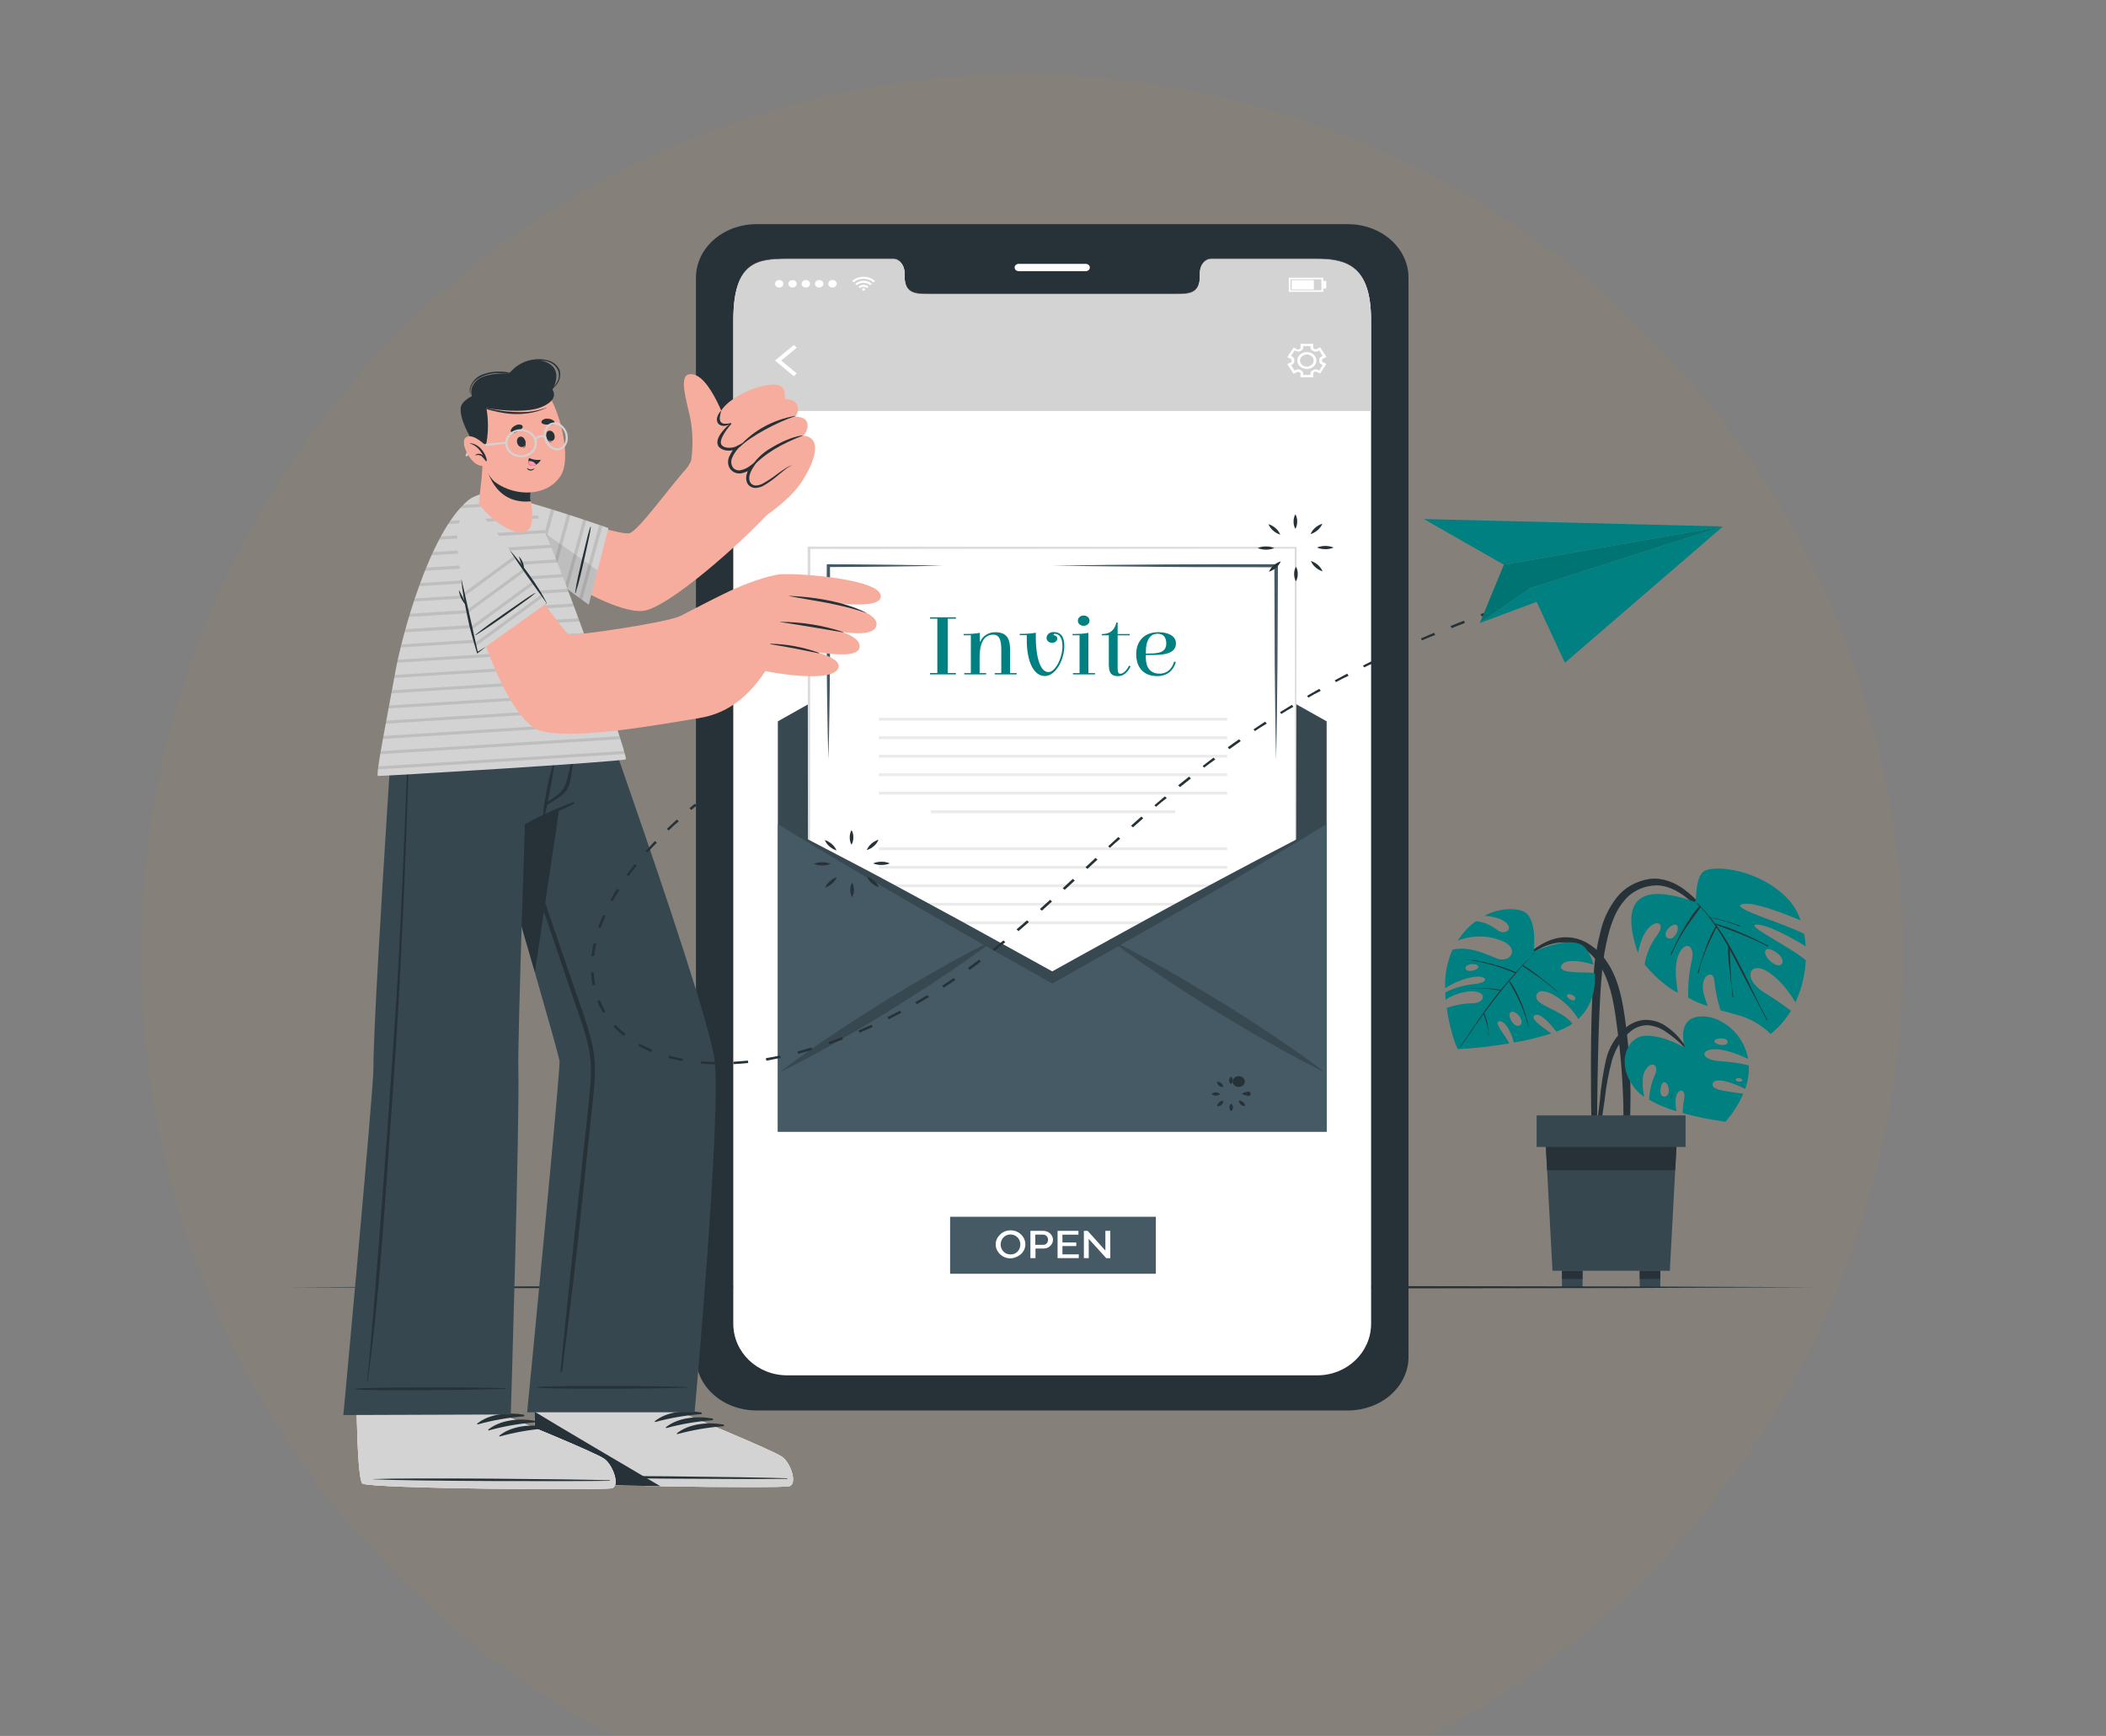 <svg width="484" height="399" viewBox="0 0 484 399" fill="none" xmlns="http://www.w3.org/2000/svg">
<rect x="0" y="0" width="484" height="399" fill="#808080" stroke="none"/>
<g clip-path="url(#clip0_1402_27062)">
<circle cx="234.859" cy="219.5" r="202.5" fill="#DE8000" fill-opacity="0.05"/>
<path d="M366.256 223.789C366.473 220.589 366.987 217.411 367.792 214.285C368.422 211.371 369.736 208.606 371.648 206.168C372.535 205.067 373.66 204.131 374.957 203.415C376.255 202.7 377.701 202.219 379.21 201.999C382.173 201.682 384.953 202.848 387.164 204.501C389.91 206.537 392.014 209.245 393.984 211.88C396.149 214.815 398.117 217.86 399.876 221C399.884 221.02 399.883 221.042 399.874 221.061C399.866 221.081 399.849 221.097 399.828 221.107C399.807 221.116 399.782 221.119 399.759 221.114C399.736 221.11 399.715 221.098 399.701 221.081C398.172 218.423 396.411 215.875 394.434 213.459C392.63 211.142 390.6 208.969 388.366 206.965C386.33 205.209 383.751 203.571 380.804 203.49C379.361 203.504 377.941 203.816 376.657 204.4C375.373 204.984 374.261 205.824 373.409 206.855C371.431 209.068 370.429 211.88 369.678 214.595C368.901 217.583 368.393 220.62 368.159 223.678C367.583 229.965 367.425 236.289 367.266 242.597C367.177 246.164 367.116 249.73 367.082 253.297L367.032 258.72C367.109 260.467 367.031 262.216 366.799 263.952C366.732 264.306 366.081 264.269 366.014 263.952C365.772 262.308 365.68 260.65 365.739 258.993C365.739 257.281 365.716 255.559 365.672 253.828C365.638 250.493 365.625 247.16 365.63 243.83C365.655 237.159 365.747 230.459 366.256 223.789Z" fill="#263238"/>
<path d="M376.423 219.052C376.798 217.273 377.474 214.956 378.626 213.577C380.679 211.105 382.908 212.182 380.855 214.92C379.334 216.955 378.345 219.264 377.958 221.679C377.958 221.679 381.422 226.047 385.596 228.201C385.42 226.519 384.886 223.936 385.253 221.442C386.088 216.041 389.752 216.344 388.834 220.638C388.171 223.489 387.891 226.399 387.999 229.308C389.395 230.108 390.895 230.757 392.465 231.241C392.223 230.622 391.972 229.869 391.689 228.954C390.211 224.114 393.859 222.608 393.976 225.331C394.212 227.652 394.687 229.949 395.395 232.193C397.398 232.791 399.059 233.197 400.077 233.514C402.708 234.373 405.059 235.793 406.921 237.646C408.828 236.131 410.409 234.324 411.587 232.311C410.31 231.337 408.299 229.898 405.494 228.15C400.244 224.874 402.072 220.734 406.237 223.309C409.242 225.161 411.57 228.607 412.63 230.371C414.046 227.294 414.851 224.024 415.009 220.705C410.886 217.281 400.686 212.514 403.758 212.514C406.529 212.514 412.714 216.1 414.984 217.487C414.929 216.545 414.812 215.606 414.634 214.676C410.752 212.462 398.132 208.928 400.144 207.917C402.356 206.81 411.161 210.419 413.824 211.555C413.323 210.027 412.533 208.585 411.487 207.29C406.12 200.937 396.463 198.745 392.223 199.955C389.235 200.811 390.111 207.519 389.468 207.29C377.466 203.018 372.007 206.036 376.423 219.052ZM405.836 218.314C406.671 217.406 410.627 220.077 409.492 221.546C408.357 223.014 404.76 219.45 405.836 218.314ZM385.262 212.603C386.297 213.186 384.769 216.565 383.167 215.554C381.806 214.669 384.218 212.012 385.262 212.603V212.603Z" fill="#008080"/>
<path d="M386.831 213.635C387.373 212.691 387.941 211.747 388.559 210.839C389.125 209.939 389.787 209.089 390.537 208.301C390.37 208.109 390.203 207.924 390.028 207.74C389.852 207.555 390.078 207.563 390.153 207.637C390.353 207.836 390.545 208.042 390.737 208.249C390.757 208.258 390.775 208.27 390.79 208.285C390.804 208.301 390.815 208.318 390.821 208.338C391.563 209.12 392.265 209.931 392.932 210.758C394.111 210.996 395.273 211.294 396.413 211.651C397.59 211.997 398.758 212.388 399.902 212.787C400.027 212.831 399.96 213.008 399.843 212.957C398.708 212.514 397.565 212.086 396.388 211.739C395.211 211.392 394.143 211.149 393.049 210.868C393.416 211.326 393.775 211.783 394.126 212.256C396.243 212.845 398.303 213.586 400.286 214.469C402.372 215.34 404.376 216.358 406.37 217.377C406.479 217.436 406.37 217.59 406.262 217.531C404.298 216.52 402.279 215.597 400.211 214.764C398.283 213.968 396.288 213.289 394.368 212.551C399.267 219.31 402.214 227.109 406.137 234.333C406.195 234.444 406.012 234.525 405.961 234.421C404.76 231.891 403.382 229.419 402.072 226.932C400.903 224.718 399.76 222.446 398.583 220.203C398.241 219.553 397.882 218.897 397.523 218.247C397.74 221.855 397.657 225.53 398.358 229.101C398.358 229.125 398.347 229.147 398.328 229.164C398.31 229.181 398.284 229.19 398.257 229.19C398.231 229.19 398.205 229.181 398.187 229.164C398.168 229.147 398.157 229.125 398.157 229.101C397.874 225.242 397.106 221.45 397.131 217.568C397.131 217.568 397.131 217.531 397.131 217.517C396.296 216.041 395.461 214.565 394.46 213.171C392.832 216.55 391.121 219.981 390.37 223.612C390.37 223.722 390.145 223.671 390.178 223.553C391.28 219.915 392.306 216.277 394.284 212.912C393.246 211.371 392.095 209.893 390.837 208.485C390.286 209.385 389.594 210.234 388.976 211.09C388.358 211.946 387.774 212.772 387.215 213.635C386.008 215.465 384.983 217.383 384.152 219.369C384.102 219.472 383.901 219.42 383.951 219.31C384.811 217.443 385.763 215.51 386.831 213.635Z" fill="#263238"/>
<path d="M348.203 221.863C351.341 219.074 354.997 215.414 359.888 215.421C364.579 215.421 368.026 218.764 370.013 222.21C372.083 225.811 372.834 229.891 373.418 233.861C374.108 238.613 374.523 243.393 374.662 248.183C374.745 250.839 374.737 253.503 374.662 256.16C374.665 258.857 374.434 261.551 373.969 264.217C373.886 264.645 373.134 264.66 373.076 264.217C372.934 262.004 373.034 259.731 373.076 257.488C373.118 255.245 373.076 253.06 372.959 250.847C372.776 246.383 372.408 241.926 371.816 237.491C371.298 233.617 370.881 229.64 369.57 225.899C368.394 222.52 366.173 218.661 362.301 217.178C357.025 215.156 351.867 218.853 348.403 221.974C348.27 222.055 348.111 221.944 348.203 221.863Z" fill="#263238"/>
<path d="M332.144 228.091C332.144 228.659 332.211 229.22 332.252 229.773C333.766 228.776 335.535 228.127 337.402 227.884C341.868 227.464 341.575 230.467 338.604 230.592C336.504 230.615 334.426 230.982 332.478 231.677C333.204 236.886 334.823 241.077 335.073 241.129C339.034 240.931 342.975 240.493 346.867 239.816C345.757 237.72 343.228 234.946 344.514 234.724C345.799 234.503 347.209 236.938 347.927 239.624C350.843 239.131 353.71 238.433 356.499 237.536C354.538 236.06 351.491 234.163 352.668 233.367C353.845 232.57 356.232 235.204 357.676 237.115C358.992 236.645 360.237 236.033 361.382 235.292C358.736 231.854 352.293 231.153 353.136 228.652C353.979 226.15 360.005 229.611 362.718 234.208C365.898 231.256 366.824 227.168 366.49 223.641C363.719 223.354 358.394 223.87 358.778 222.114C359.162 220.358 363.018 220.69 366.165 221.715C365.876 220.321 365.246 218.999 364.32 217.842C361.399 214.529 352.485 218.742 352.485 218.742C352.485 218.742 353.436 210.824 350.039 209.452C348.086 208.67 344.63 208.677 341.158 210.478C343.103 210.625 345.457 211.164 346.4 212.359C347.61 213.879 345.699 214.713 344.488 214.005C343.654 213.51 342.043 211.946 339.163 211.739C337.934 212.652 336.853 213.71 335.95 214.883C335.616 215.296 335.315 215.724 335.007 216.196C336.652 215.542 338.44 215.217 340.244 215.245C342.048 215.273 343.822 215.653 345.44 216.359C349.304 218.056 347.109 221.605 343.821 220.225C340.532 218.845 337.335 217.495 333.805 218.27C332.566 221.088 331.998 224.103 332.135 227.124C333.856 226.01 335.794 225.187 337.853 224.697C341.692 223.804 342.861 225.833 338.637 226.209C336.351 226.439 334.141 227.079 332.144 228.091V228.091ZM336.818 222.638C336.551 221.538 339.28 221.221 339.731 222.114C340.115 222.874 337.085 223.737 336.826 222.638H336.818ZM360.122 228.733C360.38 228.128 362.2 228.814 362.033 229.559C361.816 230.563 359.88 229.33 360.13 228.733H360.122ZM347.26 232.592C348.587 232.12 350.657 235.042 349.213 235.706C347.769 236.37 346.183 232.975 347.268 232.592H347.26Z" fill="#008080"/>
<path d="M335.599 240.539C337.603 237.587 339.581 234.636 341.684 231.684C342.661 230.334 343.687 229.006 344.747 227.707L344.271 227.611L343.479 227.471C342.861 227.375 342.243 227.301 341.617 227.242C340.991 227.183 340.449 227.161 339.864 227.154C339.237 227.128 338.608 227.157 337.986 227.242C337.911 227.242 337.895 227.154 337.986 227.154C338.612 227.154 339.255 227.109 339.881 227.095C340.507 227.08 341.091 227.095 341.701 227.139C342.31 227.183 342.836 227.22 343.37 227.294C343.687 227.338 343.996 227.382 344.305 227.441C344.494 227.465 344.68 227.5 344.864 227.545C345.977 226.222 347.09 224.93 348.203 223.671C344.742 222.176 341.053 221.134 337.252 220.579C337.185 220.579 337.21 220.483 337.252 220.491C341.108 220.951 344.857 221.947 348.361 223.442C349.004 222.749 349.647 222.055 350.298 221.369C350.949 220.683 351.792 219.849 352.451 219.03C352.493 218.978 352.576 219.03 352.526 219.081C351.64 219.959 350.805 220.875 350.022 221.826C351.453 222.708 352.814 223.674 354.095 224.719C355.431 225.762 356.73 226.839 357.993 227.951C357.993 227.988 357.993 228.054 357.918 228.01C356.672 226.918 355.375 225.872 354.029 224.874C352.677 223.885 351.249 222.97 349.855 221.989C349.547 222.358 349.238 222.726 348.921 223.073L348.453 223.619V223.656C347.927 224.254 347.41 224.859 346.901 225.457C347.503 226.236 348.02 227.063 348.445 227.928C348.896 228.762 349.279 229.626 349.647 230.489C350.361 232.299 350.919 234.154 351.316 236.038C351.316 236.089 351.224 236.119 351.216 236.038C350.79 234.184 350.181 232.367 349.396 230.607C349.004 229.699 348.562 228.814 348.103 227.936C347.644 227.058 347.184 226.372 346.792 225.56C346.35 226.084 345.899 226.615 345.457 227.154C345.332 227.309 345.215 227.464 345.081 227.619C345.081 227.655 345.081 227.7 345.039 227.7C343.662 229.397 342.352 231.138 341.083 232.865C341.157 232.986 341.213 233.115 341.25 233.249C341.333 233.463 341.409 233.677 341.484 233.891C341.626 234.326 341.742 234.769 341.834 235.211C341.926 235.654 341.985 236.045 342.035 236.473C342.04 236.952 342.079 237.43 342.151 237.905C342.151 237.971 342.043 237.978 342.051 237.905C342.09 237.457 342.053 237.007 341.943 236.569C341.868 236.112 341.776 235.654 341.651 235.204C341.525 234.754 341.425 234.392 341.283 233.994C341.217 233.795 341.141 233.595 341.066 233.396C340.991 233.197 340.966 233.182 340.924 233.071C340.332 233.898 339.739 234.724 339.163 235.558C338.011 237.218 336.868 238.879 335.716 240.531C335.691 240.694 335.541 240.62 335.599 240.539Z" fill="#263238"/>
<path d="M366.465 263.258C366.523 261.583 366.824 259.893 367.024 258.225L367.65 253.201C367.898 249.944 368.386 246.705 369.111 243.505C369.749 240.748 371.304 238.222 373.576 236.251C374.755 235.215 376.297 234.564 377.95 234.407C379.615 234.367 381.249 234.813 382.599 235.676C384.131 236.678 385.453 237.909 386.505 239.314C387.636 240.707 388.654 242.169 389.552 243.689C389.552 243.748 389.485 243.778 389.443 243.689C387.755 241.151 385.517 238.932 382.858 237.159C381.666 236.299 380.215 235.768 378.684 235.632C377.195 235.632 375.766 236.155 374.711 237.085C372.5 238.79 371.222 241.291 370.463 243.726C369.678 246.675 369.12 249.668 368.794 252.684C368.527 254.455 368.268 256.233 368.009 258.004C367.75 259.775 367.575 261.583 367.174 263.324C367.169 263.365 367.155 263.405 367.133 263.442C367.111 263.478 367.08 263.51 367.044 263.536C367.007 263.562 366.966 263.582 366.921 263.593C366.876 263.605 366.829 263.609 366.782 263.605C366.735 263.6 366.69 263.588 366.649 263.568C366.608 263.548 366.572 263.521 366.542 263.489C366.513 263.457 366.491 263.42 366.478 263.38C366.464 263.341 366.46 263.299 366.465 263.258V263.258Z" fill="#263238"/>
<path d="M375.796 250.234C376.383 250.938 377.077 251.566 377.858 252.101C377.549 250.463 377.174 247.556 378.109 246.006C379.552 243.601 381.272 244.803 380.412 246.892C379.55 248.77 379.075 250.769 379.01 252.795C380.984 253.889 383.1 254.771 385.312 255.422C385.075 254.483 385.004 253.517 385.103 252.559C385.395 249.983 387.607 250.035 387.039 252.706C386.824 253.743 386.723 254.796 386.739 255.849C389.949 256.726 393.231 257.384 396.555 257.82C398.251 255.871 399.62 253.717 400.619 251.422C398.257 250.898 393.466 250.78 393.566 249.29C393.7 247.275 398.341 248.825 401.078 250.286C401.701 248.535 401.983 246.704 401.913 244.87C399.782 244.347 397.594 244.027 395.386 243.918C390.512 243.542 390.754 241.099 394.284 241.158C396.888 241.203 400.185 242.634 401.746 243.372C400.728 237.513 395.67 233.78 391.622 233.617C384.769 233.352 387.231 240.848 387.231 240.848C387.231 240.848 382.616 237.978 378.259 238.052C373.902 238.126 371.139 244.538 375.796 250.234ZM393.992 239.373C393.842 238.532 396.888 238.325 397.039 239.373C397.247 240.649 394.151 240.258 393.992 239.373ZM398.917 248.227C398.85 247.674 400.16 247.578 400.461 248.271C400.636 248.692 398.917 248.736 398.917 248.227ZM382.549 248.736C383.576 248.862 384.16 252.108 382.399 252.049C381.021 251.968 381.656 248.596 382.524 248.707L382.549 248.736Z" fill="#008080"/>
<path d="M383.952 252.315C384.119 251.909 384.269 251.496 384.411 251.083C384.277 251.504 384.16 251.924 384.077 252.345C384.06 252.426 383.893 252.389 383.952 252.315Z" fill="#263238"/>
<path d="M384.41 251.083L384.51 250.795L384.41 251.083Z" fill="#263238"/>
<path d="M355.072 259.997L355.556 268.962L356.792 292.072H383.76L384.995 268.962L385.471 259.997H355.072Z" fill="#37474F"/>
<path d="M355.072 259.997L355.556 268.962H384.995L385.471 259.997H355.072Z" fill="#263238"/>
<path d="M353.152 263.62H387.382V256.366H353.152V263.62Z" fill="#37474F"/>
<path d="M381.572 292.072H376.84V295.864H381.572V292.072Z" fill="#37474F"/>
<path d="M381.572 292.072H376.84V293.968H381.572V292.072Z" fill="#263238"/>
<path d="M363.702 292.072H358.97V295.864H363.702V292.072Z" fill="#37474F"/>
<path d="M363.702 292.072H358.97V293.968H363.702V292.072Z" fill="#263238"/>
<path d="M66.695 295.864L110.524 295.687L154.352 295.621L242 295.503L329.648 295.621L373.476 295.687L417.305 295.864L373.476 296.049L329.648 296.115L242 296.233L154.352 296.115L110.524 296.049L66.695 295.864Z" fill="#263238"/>
<path d="M309.917 51.524H173.724C171.897 51.538 170.092 51.871 168.41 52.503C166.729 53.134 165.205 54.053 163.925 55.205C162.645 56.358 161.635 57.722 160.952 59.22C160.269 60.718 159.926 62.32 159.944 63.935V311.78C159.913 315.04 161.347 318.178 163.931 320.503C166.514 322.829 170.037 324.153 173.724 324.184H309.917C313.605 324.153 317.128 322.829 319.713 320.504C322.298 318.178 323.734 315.041 323.705 311.78V63.935C323.722 62.32 323.378 60.717 322.694 59.219C322.01 57.721 320.999 56.357 319.719 55.205C318.438 54.052 316.914 53.134 315.232 52.502C313.55 51.871 311.744 51.538 309.917 51.524V51.524ZM315.083 304.114C315.083 310.637 309.558 315.92 302.747 315.92H180.886C174.058 315.92 168.533 310.637 168.533 304.114V73.35C168.533 60.069 174.058 59.412 180.886 59.412H205.3C206.719 59.412 207.879 60.836 207.879 62.599V63.337C207.879 67.469 210.441 67.484 213.58 67.484H270.02C273.191 67.484 275.737 67.484 275.737 63.337V62.599C275.737 60.836 276.88 59.412 278.324 59.412H302.73C309.541 59.412 315.066 61.175 315.066 73.35L315.083 304.114Z" fill="#263238"/>
<path d="M315.091 73.527V304.306C315.091 310.829 309.566 316.112 302.755 316.112H180.894C174.066 316.112 168.541 310.836 168.541 304.306V73.527C168.541 60.246 174.066 59.589 180.894 59.589H205.308C206.727 59.589 207.887 61.02 207.887 62.784V63.522C207.887 67.661 210.45 67.676 213.588 67.676H270.045C273.216 67.676 275.762 67.676 275.762 63.522V62.784C275.762 61.02 276.905 59.589 278.349 59.589H302.755C309.608 59.589 315.091 61.36 315.091 73.527Z" fill="white"/>
<path d="M315.092 73.535V94.468H168.55V73.535C168.55 60.253 174.075 59.596 180.903 59.596H205.317C206.736 59.596 207.896 61.02 207.896 62.784V63.522C207.896 67.654 210.458 67.669 213.597 67.669H270.045C273.217 67.669 275.762 67.669 275.762 63.522V62.784C275.762 61.02 276.906 59.596 278.35 59.596H302.756C309.608 59.596 315.092 61.36 315.092 73.535Z" fill="#D3D3D3"/>
<path d="M249.512 62.326H234.121C233.87 62.325 233.63 62.235 233.453 62.077C233.277 61.92 233.178 61.707 233.178 61.485V61.485C233.178 61.263 233.277 61.051 233.453 60.893C233.63 60.736 233.87 60.646 234.121 60.644H249.512C249.764 60.644 250.006 60.733 250.185 60.89C250.363 61.048 250.464 61.262 250.464 61.485C250.464 61.708 250.363 61.922 250.185 62.08C250.006 62.238 249.764 62.326 249.512 62.326Z" fill="white"/>
<path d="M201.101 64.569L200.868 64.783C200.819 64.819 200.774 64.859 200.734 64.901C200.436 64.637 200.081 64.427 199.691 64.284C199.3 64.141 198.882 64.067 198.46 64.067C198.037 64.067 197.619 64.141 197.228 64.284C196.838 64.427 196.484 64.637 196.185 64.901L196.06 64.783L195.826 64.577L196.127 64.341C196.338 64.191 196.568 64.062 196.811 63.957C197.102 63.83 197.411 63.738 197.729 63.684L198.188 63.632H198.597H198.906C199.192 63.658 199.473 63.718 199.741 63.809C199.94 63.868 200.13 63.948 200.308 64.046C200.501 64.141 200.682 64.252 200.851 64.378L201.101 64.577V64.569Z" fill="white"/>
<path d="M196.928 65.551L196.553 65.226C196.96 64.858 197.495 64.621 198.072 64.554C198.484 64.501 198.904 64.533 199.3 64.648C199.695 64.764 200.055 64.959 200.35 65.219L199.975 65.551C199.569 65.197 199.022 64.999 198.452 64.999C197.882 64.999 197.334 65.197 196.928 65.551Z" fill="white"/>
<path d="M199.607 65.883L199.24 66.207C199.137 66.117 199.014 66.046 198.88 65.998C198.745 65.949 198.601 65.925 198.456 65.927C198.311 65.926 198.167 65.951 198.034 66C197.9 66.049 197.78 66.123 197.679 66.215L197.304 65.883C197.454 65.748 197.634 65.641 197.831 65.568C198.029 65.495 198.241 65.457 198.456 65.457C198.67 65.457 198.882 65.495 199.08 65.568C199.277 65.641 199.457 65.748 199.607 65.883V65.883Z" fill="white"/>
<path d="M198.798 66.51C198.799 66.57 198.781 66.629 198.744 66.68C198.707 66.731 198.655 66.771 198.592 66.795C198.53 66.819 198.461 66.826 198.394 66.815C198.327 66.804 198.265 66.776 198.217 66.734C198.168 66.692 198.134 66.638 198.12 66.579C198.107 66.52 198.113 66.459 198.139 66.403C198.164 66.348 198.208 66.3 198.264 66.266C198.321 66.233 198.387 66.215 198.455 66.215C198.5 66.214 198.544 66.221 198.586 66.235C198.627 66.25 198.665 66.271 198.697 66.299C198.729 66.326 198.754 66.359 198.771 66.395C198.789 66.432 198.798 66.471 198.798 66.51V66.51Z" fill="white"/>
<path d="M178.106 65.234C178.105 65.062 178.161 64.894 178.268 64.751C178.374 64.608 178.527 64.496 178.705 64.43C178.884 64.364 179.081 64.346 179.271 64.379C179.462 64.412 179.636 64.495 179.774 64.616C179.911 64.737 180.004 64.891 180.041 65.059C180.079 65.228 180.059 65.402 179.984 65.56C179.909 65.718 179.782 65.853 179.62 65.947C179.458 66.041 179.269 66.091 179.075 66.089C178.818 66.089 178.572 65.999 178.39 65.839C178.208 65.678 178.106 65.46 178.106 65.234Z" fill="white"/>
<path d="M181.17 65.234C181.17 65.065 181.227 64.899 181.333 64.758C181.439 64.618 181.591 64.508 181.768 64.443C181.945 64.378 182.139 64.361 182.327 64.394C182.515 64.427 182.687 64.509 182.823 64.629C182.958 64.748 183.05 64.901 183.088 65.067C183.125 65.233 183.106 65.405 183.033 65.561C182.959 65.718 182.835 65.852 182.676 65.946C182.517 66.04 182.33 66.09 182.138 66.09C181.881 66.09 181.635 66 181.454 65.839C181.272 65.679 181.17 65.461 181.17 65.234Z" fill="white"/>
<path d="M184.225 65.234C184.223 65.062 184.279 64.894 184.386 64.751C184.492 64.608 184.645 64.496 184.824 64.43C185.002 64.364 185.199 64.346 185.39 64.379C185.58 64.412 185.755 64.495 185.892 64.616C186.029 64.737 186.122 64.891 186.159 65.059C186.197 65.228 186.177 65.402 186.102 65.56C186.027 65.718 185.9 65.853 185.739 65.947C185.577 66.041 185.387 66.091 185.193 66.089C184.936 66.089 184.69 65.999 184.508 65.839C184.327 65.678 184.225 65.46 184.225 65.234V65.234Z" fill="white"/>
<path d="M187.279 65.234C187.278 65.062 187.334 64.895 187.44 64.752C187.546 64.609 187.698 64.497 187.876 64.431C188.055 64.364 188.251 64.346 188.441 64.379C188.631 64.411 188.806 64.493 188.943 64.613C189.081 64.734 189.175 64.887 189.213 65.055C189.251 65.223 189.233 65.397 189.159 65.555C189.085 65.713 188.96 65.848 188.799 65.943C188.639 66.039 188.449 66.089 188.256 66.089C187.998 66.089 187.751 65.999 187.568 65.839C187.385 65.679 187.282 65.461 187.279 65.234V65.234Z" fill="white"/>
<path d="M190.343 65.234C190.341 65.062 190.397 64.894 190.504 64.751C190.611 64.608 190.763 64.496 190.942 64.43C191.121 64.364 191.318 64.346 191.508 64.379C191.698 64.412 191.873 64.495 192.01 64.616C192.147 64.737 192.24 64.891 192.278 65.059C192.315 65.228 192.295 65.402 192.22 65.56C192.145 65.718 192.019 65.853 191.857 65.947C191.695 66.041 191.505 66.091 191.311 66.089C191.054 66.089 190.808 65.999 190.626 65.839C190.445 65.678 190.343 65.46 190.343 65.234Z" fill="white"/>
<path d="M304.099 67.078H296.194V63.839H304.099V67.078ZM296.587 66.724H303.681V64.193H296.587V66.724Z" fill="white"/>
<path d="M301.946 64.393H296.846V66.532H301.946V64.393Z" fill="white"/>
<path d="M304.8 64.592H304.099V66.326H304.8V64.592Z" fill="white"/>
<path d="M182.438 86.462L178.106 82.876L182.438 79.29L183.106 79.917L179.542 82.876L183.106 85.828L182.438 86.462Z" fill="white"/>
<path d="M301.803 86.72H298.882V85.82C298.881 85.784 298.868 85.748 298.846 85.717C298.824 85.686 298.794 85.66 298.757 85.643C298.644 85.593 298.536 85.536 298.431 85.473C298.393 85.453 298.35 85.443 298.306 85.443C298.262 85.443 298.219 85.453 298.181 85.473L297.304 85.924L295.844 83.71L296.728 83.26C296.763 83.239 296.792 83.21 296.811 83.176C296.83 83.143 296.839 83.105 296.837 83.068C296.837 83.009 296.837 82.957 296.837 82.906C296.837 82.854 296.837 82.795 296.837 82.743C296.839 82.705 296.831 82.666 296.812 82.631C296.793 82.596 296.764 82.566 296.728 82.544L295.844 82.094L297.304 79.88L298.181 80.33C298.217 80.35 298.259 80.36 298.302 80.36C298.344 80.36 298.386 80.35 298.423 80.33L298.757 80.168C298.794 80.15 298.825 80.123 298.847 80.091C298.869 80.058 298.881 80.021 298.882 79.984V79.032H301.803V79.925C301.804 79.962 301.816 79.999 301.838 80.032C301.86 80.064 301.891 80.091 301.928 80.109C302.041 80.157 302.149 80.211 302.254 80.271C302.292 80.291 302.335 80.301 302.379 80.301C302.423 80.301 302.466 80.291 302.504 80.271L303.381 79.821L304.841 82.035L303.957 82.478C303.918 82.498 303.888 82.527 303.868 82.563C303.849 82.598 303.842 82.638 303.848 82.677V83.001C303.843 83.039 303.85 83.078 303.869 83.112C303.889 83.146 303.919 83.175 303.957 83.193L304.841 83.644L303.381 85.857L302.496 85.407C302.46 85.388 302.418 85.377 302.375 85.377C302.332 85.377 302.29 85.388 302.254 85.407C302.15 85.469 302.041 85.526 301.928 85.577C301.892 85.594 301.861 85.619 301.839 85.65C301.817 85.681 301.804 85.717 301.803 85.754V86.72ZM299.508 86.167H301.177V85.82C301.175 85.681 301.218 85.543 301.301 85.425C301.384 85.306 301.503 85.21 301.645 85.149C301.737 85.106 301.826 85.06 301.912 85.008C302.046 84.932 302.203 84.892 302.362 84.892C302.522 84.892 302.679 84.932 302.813 85.008L303.147 85.178L303.982 83.902L303.64 83.732C303.495 83.66 303.378 83.551 303.303 83.419C303.229 83.288 303.201 83.14 303.222 82.994V82.721C303.201 82.575 303.231 82.426 303.307 82.294C303.383 82.163 303.502 82.055 303.648 81.983L303.982 81.814L303.147 80.537L302.813 80.707C302.679 80.783 302.522 80.824 302.362 80.824C302.203 80.824 302.046 80.783 301.912 80.707C301.829 80.654 301.739 80.609 301.645 80.574C301.502 80.512 301.382 80.415 301.299 80.295C301.216 80.175 301.174 80.036 301.177 79.895V79.556H299.508V79.895C299.511 80.037 299.467 80.176 299.383 80.296C299.299 80.417 299.177 80.513 299.032 80.574C298.94 80.612 298.85 80.657 298.765 80.707C298.631 80.781 298.477 80.821 298.319 80.821C298.16 80.821 298.006 80.781 297.872 80.707L297.53 80.537L296.695 81.814L297.029 81.983C297.175 82.055 297.294 82.163 297.37 82.294C297.446 82.426 297.475 82.575 297.455 82.721V82.994C297.475 83.141 297.446 83.289 297.37 83.421C297.294 83.552 297.175 83.661 297.029 83.732L296.695 83.902L297.53 85.178L297.872 85.008C298.006 84.932 298.163 84.892 298.323 84.892C298.482 84.892 298.639 84.932 298.773 85.008C298.859 85.06 298.949 85.106 299.041 85.149C299.182 85.21 299.301 85.306 299.384 85.425C299.467 85.543 299.51 85.681 299.508 85.82V86.167ZM300.343 84.809C299.908 84.811 299.482 84.698 299.12 84.485C298.758 84.273 298.475 83.97 298.308 83.615C298.141 83.26 298.096 82.869 298.181 82.492C298.265 82.115 298.475 81.768 298.782 81.496C299.09 81.225 299.481 81.04 299.908 80.965C300.335 80.89 300.777 80.929 301.178 81.077C301.58 81.225 301.922 81.475 302.163 81.795C302.404 82.115 302.531 82.492 302.529 82.876C302.529 83.389 302.299 83.88 301.889 84.243C301.479 84.606 300.923 84.809 300.343 84.809V84.809ZM300.343 81.489C300.032 81.487 299.728 81.567 299.469 81.719C299.209 81.871 299.007 82.087 298.887 82.34C298.767 82.593 298.735 82.873 298.794 83.142C298.854 83.412 299.003 83.66 299.222 83.854C299.441 84.049 299.72 84.182 300.025 84.236C300.33 84.29 300.646 84.263 300.933 84.158C301.22 84.054 301.466 83.876 301.638 83.647C301.811 83.419 301.903 83.151 301.903 82.876C301.907 82.693 301.869 82.51 301.792 82.34C301.715 82.17 301.601 82.014 301.456 81.883C301.311 81.752 301.137 81.648 300.946 81.576C300.755 81.505 300.55 81.468 300.343 81.467V81.489Z" fill="white"/>
<path d="M265.637 279.668H218.354V292.765H265.637V279.668Z" fill="#455A64"/>
<path d="M232.235 289.224C231.755 289.23 231.28 289.137 230.849 288.951C230.438 288.77 230.072 288.519 229.772 288.213C229.47 287.912 229.232 287.564 229.071 287.187C228.913 286.812 228.831 286.415 228.829 286.014C228.825 285.602 228.913 285.193 229.088 284.811C229.256 284.434 229.499 284.087 229.806 283.786C230.11 283.48 230.479 283.229 230.891 283.048C231.318 282.875 231.782 282.787 232.251 282.789C232.734 282.783 233.211 282.876 233.645 283.062C234.051 283.247 234.413 283.497 234.714 283.8C235.012 284.1 235.247 284.445 235.406 284.819C235.565 285.191 235.647 285.586 235.648 285.984C235.65 286.396 235.565 286.803 235.398 287.187C235.233 287.561 234.99 287.904 234.68 288.198C234.375 288.493 234.006 288.731 233.595 288.899C233.176 289.098 232.71 289.209 232.235 289.224V289.224ZM229.973 286.036C229.97 286.327 230.024 286.617 230.131 286.892C230.232 287.161 230.387 287.411 230.59 287.63C230.783 287.842 231.025 288.016 231.3 288.139C231.598 288.263 231.922 288.327 232.251 288.327C232.58 288.327 232.905 288.263 233.203 288.139C233.476 288.008 233.715 287.827 233.904 287.608C234.102 287.388 234.252 287.138 234.346 286.87C234.446 286.601 234.496 286.319 234.497 286.036C234.5 285.742 234.446 285.45 234.338 285.173C234.236 284.904 234.081 284.654 233.879 284.435C233.684 284.227 233.442 284.056 233.169 283.933C232.876 283.804 232.554 283.737 232.226 283.737C231.899 283.737 231.576 283.804 231.283 283.933C231.01 284.062 230.769 284.237 230.574 284.45C230.377 284.671 230.225 284.921 230.123 285.188C230.022 285.461 229.971 285.748 229.973 286.036V286.036Z" fill="white"/>
<path d="M236.809 289.179V282.907H239.797C240.103 282.905 240.406 282.965 240.681 283.084C240.947 283.198 241.185 283.356 241.383 283.549C241.577 283.742 241.73 283.965 241.833 284.206C241.94 284.441 241.997 284.691 242 284.944C241.998 285.196 241.945 285.446 241.842 285.682C241.747 285.921 241.599 286.142 241.408 286.331C241.223 286.527 240.992 286.686 240.732 286.796C240.472 286.909 240.186 286.967 239.897 286.966H237.977V289.179H236.809ZM237.935 286.11H239.788C239.939 286.111 240.088 286.081 240.222 286.021C240.355 285.966 240.469 285.882 240.556 285.778C240.654 285.664 240.73 285.537 240.782 285.401C240.833 285.251 240.859 285.094 240.857 284.936C240.862 284.773 240.831 284.61 240.765 284.457C240.71 284.32 240.625 284.195 240.515 284.088C240.414 283.989 240.292 283.908 240.156 283.852C240.022 283.797 239.877 283.769 239.73 283.771H237.935V286.11Z" fill="white"/>
<path d="M247.926 288.301V289.179H243.052V282.907H247.843V283.785H244.17V285.571H247.35V286.397H244.17V288.316L247.926 288.301Z" fill="white"/>
<path d="M250.213 284.752V289.179H249.095V282.907H249.971L254.036 287.438V282.907H255.171V289.187H254.236L250.213 284.752Z" fill="white"/>
<path d="M304.884 260.099H178.774V165.791L241.817 130.396L304.884 165.791V260.099Z" fill="#455A64"/>
<path opacity="0.2" d="M304.884 260.099H178.774V165.791L241.817 130.396L304.884 165.791V260.099Z" fill="black"/>
<path d="M297.773 125.909H185.886V252.883H297.773V125.909Z" fill="white"/>
<path d="M297.773 252.883L185.928 253.053H185.727V252.883L185.61 125.909V125.636H185.928L297.773 125.71H297.99V125.909L297.773 252.883ZM297.773 252.883L297.547 125.909L297.773 126.101L185.928 126.182L186.236 125.909L186.078 252.883L185.886 252.706L297.773 252.883Z" fill="#DBDBDB"/>
<path d="M293.274 204.25C293.379 207.963 293.46 211.673 293.516 215.377C293.516 219.066 293.641 222.8 293.641 226.511L293.691 237.638L293.641 248.773V249.098H293.274C288.883 249.098 284.493 249.039 280.103 248.994C275.712 248.95 271.322 248.869 266.932 248.773C271.322 248.677 275.712 248.589 280.103 248.552C284.493 248.515 288.883 248.448 293.274 248.448L292.906 248.773L292.856 237.638L292.906 226.511C292.906 222.822 292.99 219.088 293.032 215.377C293.073 211.665 293.165 207.961 293.274 204.25Z" fill="#455A64"/>
<path d="M190.376 174.543C190.271 170.833 190.19 167.122 190.134 163.408C190.093 159.719 190.009 155.992 190.009 152.281L189.959 141.146L190.009 130.019V129.687H190.376C194.767 129.687 199.157 129.746 203.547 129.79C207.938 129.835 212.328 129.916 216.718 130.012C212.328 130.108 207.938 130.196 203.547 130.233C199.157 130.27 194.767 130.336 190.376 130.336L190.744 130.012L190.794 141.139L190.744 152.303C190.744 155.992 190.66 159.726 190.618 163.43C190.577 167.134 190.485 170.831 190.376 174.543Z" fill="#455A64"/>
<path d="M241.892 130.019L254.737 129.835L267.583 129.731C271.864 129.687 276.146 129.731 280.428 129.68H293.274H293.691V130.049L293.649 141.176L293.591 152.303C293.524 159.726 293.449 167.142 293.274 174.565C293.098 167.142 293.023 159.726 292.956 152.303L292.915 141.146L292.873 130.019L293.29 130.388L280.395 130.351C276.113 130.351 271.831 130.351 267.549 130.3L254.737 130.167L241.892 130.019Z" fill="#455A64"/>
<path d="M241.758 248.773C233.194 248.914 224.63 248.987 216.067 249.039C207.503 249.091 198.939 249.098 190.376 249.135H189.967V248.773V235.794L190.017 222.822L190.134 209.843L190.351 196.871L190.568 209.843L190.685 222.822L190.735 235.794V248.773L190.326 248.412C198.889 248.449 207.453 248.412 216.017 248.5C224.58 248.589 233.194 248.633 241.758 248.773Z" fill="#455A64"/>
<path d="M213.747 142.202V141.877H219.69V142.202H217.795V154.686H219.69V155.004H213.747V154.686H215.416V142.202H213.747Z" fill="#008080"/>
<path d="M226.618 155.004H221.61V154.701H223.121V146.016H221.451V145.714H221.969C223.05 145.728 224.13 145.641 225.19 145.456V147.47H225.307C225.546 146.843 226 146.298 226.606 145.91C227.212 145.523 227.94 145.312 228.688 145.308C231.526 145.308 232.143 146.946 232.143 149.455V154.701H233.654V155.004H228.604V154.701H230.115V149.735C230.115 148.097 230.115 145.876 228.262 145.876C225.658 145.876 225.132 148.747 225.132 151.041V154.694H226.643L226.618 155.004Z" fill="#008080"/>
<path d="M244.17 148.54C244.17 147.13 243.778 145.677 242.367 145.677C242.225 145.677 242.134 145.736 242.134 145.854C242.134 145.972 242.209 146.016 242.342 146.038C242.529 146.077 242.695 146.172 242.812 146.306C242.929 146.441 242.99 146.607 242.985 146.776C242.981 146.91 242.946 147.042 242.882 147.164C242.818 147.286 242.727 147.395 242.613 147.484C242.5 147.573 242.367 147.641 242.222 147.683C242.078 147.725 241.926 147.74 241.775 147.728C241.608 147.732 241.442 147.706 241.287 147.652C241.132 147.597 240.991 147.515 240.873 147.411C240.755 147.307 240.663 147.182 240.601 147.045C240.539 146.908 240.51 146.761 240.514 146.614C240.519 146.428 240.567 146.244 240.655 146.075C240.743 145.906 240.868 145.754 241.025 145.629C241.181 145.504 241.364 145.409 241.563 145.348C241.763 145.288 241.974 145.264 242.184 145.278C244.078 145.278 244.604 146.754 244.604 148.429C244.604 151.764 242.551 155.38 240.147 155.38C237.543 155.38 235.974 152.045 235.974 147.116V145.987H234.354V145.684H234.83C235.911 145.698 236.991 145.612 238.052 145.426V146.658C238.052 150.008 238.762 154.472 240.957 154.472C242.459 154.517 244.17 151.329 244.17 148.54Z" fill="#008080"/>
<path d="M250.138 154.701H251.649V155.004H246.599V154.701H248.102V146.017H246.482V145.714H246.958C248.026 145.728 249.092 145.641 250.138 145.456V154.701ZM249.045 141.471C249.222 141.47 249.398 141.501 249.562 141.56C249.726 141.62 249.875 141.708 250.001 141.82C250.126 141.931 250.224 142.063 250.291 142.209C250.358 142.354 250.391 142.51 250.389 142.667C250.39 142.822 250.356 142.976 250.288 143.12C250.221 143.264 250.122 143.394 249.997 143.504C249.871 143.613 249.723 143.699 249.559 143.757C249.396 143.815 249.221 143.843 249.045 143.84C248.87 143.843 248.696 143.815 248.533 143.757C248.37 143.699 248.223 143.612 248.099 143.503C247.975 143.393 247.877 143.263 247.812 143.119C247.746 142.975 247.714 142.821 247.718 142.667C247.713 142.51 247.744 142.355 247.809 142.21C247.874 142.064 247.971 141.932 248.095 141.82C248.219 141.709 248.367 141.621 248.53 141.561C248.693 141.501 248.868 141.47 249.045 141.471Z" fill="#008080"/>
<path d="M256.857 152.886C256.857 154.259 256.857 154.864 257.475 154.864C258.31 154.864 259.144 153.713 259.47 153.004L259.829 153.13C259.328 154.259 258.343 155.41 256.974 155.41C255.013 155.41 254.829 154.177 254.829 152.458V146.031H253.21V145.729H253.369C255.213 145.729 256.223 144.681 256.565 143.065H256.857V145.729H259.629V146.031H256.857V152.886Z" fill="#008080"/>
<path d="M270.253 147.876C270.253 150.355 267.24 150.562 264.411 150.562H263.334V151.145C263.334 153.167 264.169 154.834 266.489 154.834C268.359 154.834 269.41 153.565 269.828 152.089L270.237 152.134C269.752 154.03 268.292 155.402 265.963 155.402C262.675 155.402 261.122 153.262 261.122 150.355C261.122 147.448 262.883 145.301 266.214 145.301C268.309 145.308 270.253 146.061 270.253 147.876ZM264.152 150.2C266.414 150.2 268.033 149.876 268.033 147.876C268.033 146.599 267.466 145.662 266.022 145.662C263.927 145.662 263.351 147.802 263.351 149.662V150.23L264.152 150.2Z" fill="#008080"/>
<path d="M282.022 164.98H201.986V165.637H282.022V164.98Z" fill="#EBEBEB"/>
<path d="M282.022 169.23H201.986V169.887H282.022V169.23Z" fill="#EBEBEB"/>
<path d="M282.022 173.487H201.986V174.144H282.022V173.487Z" fill="#EBEBEB"/>
<path d="M282.022 177.738H201.986V178.395H282.022V177.738Z" fill="#EBEBEB"/>
<path d="M282.022 181.988H201.986V182.645H282.022V181.988Z" fill="#EBEBEB"/>
<path d="M270.07 186.246H213.922V186.902H270.07V186.246Z" fill="#EBEBEB"/>
<path d="M282.022 194.753H201.986V195.41H282.022V194.753Z" fill="#EBEBEB"/>
<path d="M282.022 199.003H201.986V199.66H282.022V199.003Z" fill="#EBEBEB"/>
<path d="M282.022 203.261H201.986V203.917H282.022V203.261Z" fill="#EBEBEB"/>
<path d="M282.022 207.511H201.986V208.168H282.022V207.511Z" fill="#EBEBEB"/>
<path d="M282.022 211.769H201.986V212.425H282.022V211.769Z" fill="#EBEBEB"/>
<path d="M304.884 189.396V260.099H178.774V189.396C184.183 192.104 189.508 194.952 194.867 197.734C200.225 200.516 205.55 203.394 210.851 206.271C216.76 209.454 222.664 212.678 228.562 215.945L228.746 215.849C228.696 215.849 228.654 215.93 228.596 215.967C233.014 218.397 237.426 220.834 241.833 223.279C246.232 220.837 250.639 218.372 255.054 215.967C254.996 215.967 254.963 215.878 254.904 215.849C254.965 215.882 255.029 215.909 255.096 215.93C260.978 212.683 266.879 209.459 272.799 206.256C278.102 203.394 283.425 200.553 288.766 197.734C294.142 194.952 299.467 192.104 304.884 189.396Z" fill="#455A64"/>
<g opacity="0.2">
<path d="M304.884 189.396C299.784 192.561 294.601 195.587 289.468 198.701C284.334 201.814 279.109 204.795 273.901 207.813C268.459 210.957 263.009 214.076 257.55 217.17L257.058 217.472C252.233 220.202 247.392 222.93 242.534 225.655L241.817 226.046L241.116 225.655C236.263 222.93 231.428 220.197 226.609 217.457C226.442 217.369 226.267 217.273 226.1 217.17C220.624 214.071 215.169 210.944 209.732 207.791C204.549 204.795 199.357 201.748 194.182 198.701C189.007 195.653 183.866 192.561 178.774 189.396C184.183 192.104 189.508 194.952 194.867 197.734C200.225 200.516 205.55 203.394 210.851 206.271C216.76 209.454 222.664 212.678 228.562 215.945C232.98 218.375 237.393 220.812 241.8 223.257C246.199 220.815 250.606 218.35 255.021 215.945C255.021 215.945 255.021 215.945 255.063 215.945C260.944 212.698 266.845 209.474 272.766 206.271C278.069 203.408 283.391 200.567 288.733 197.749C294.142 194.952 299.467 192.104 304.884 189.396Z" fill="black"/>
<path d="M228.746 215.849C228.696 215.849 228.654 215.93 228.596 215.967C227.936 216.468 227.269 216.97 226.609 217.442C223.446 219.804 220.207 222.062 216.911 224.253C212.896 226.968 208.789 229.558 204.658 232.141C200.526 234.724 196.311 237.181 192.088 239.593C187.864 242.006 183.524 244.36 179.075 246.522C182.898 243.571 186.879 240.796 190.894 238.103C194.909 235.41 199.032 232.79 203.147 230.215C207.262 227.64 211.494 225.161 215.742 222.748C219.131 220.822 222.578 218.933 226.1 217.155C226.935 216.734 227.77 216.336 228.604 215.93L228.746 215.849Z" fill="black"/>
<path d="M304.601 246.537C300.152 244.375 295.837 242.014 291.597 239.609C287.356 237.203 283.166 234.68 279.001 232.156C274.836 229.632 270.763 226.991 266.749 224.268C263.468 222.054 260.23 219.841 257.083 217.472L255.08 215.996C255.022 215.996 254.988 215.908 254.93 215.878C254.99 215.911 255.055 215.939 255.122 215.96C255.956 216.38 256.791 216.779 257.576 217.199C261.106 218.978 264.528 220.889 267.942 222.792C272.199 225.205 276.364 227.714 280.512 230.26C284.66 232.805 288.75 235.425 292.765 238.148C296.78 240.87 300.753 243.571 304.601 246.537Z" fill="black"/>
</g>
<path d="M297.705 121.57C297.412 121.046 297.269 120.466 297.288 119.881C297.27 119.296 297.413 118.716 297.705 118.191C297.994 118.717 298.137 119.296 298.122 119.881C298.134 120.465 297.991 121.043 297.705 121.57V121.57Z" fill="#263238"/>
<path d="M294.249 122.884C293.616 122.694 293.043 122.373 292.58 121.947C292.101 121.536 291.74 121.03 291.528 120.471C292.145 120.675 292.706 120.994 293.171 121.407C293.636 121.82 293.995 122.316 294.224 122.862L294.249 122.884Z" fill="#263238"/>
<path d="M292.864 125.968C292.264 126.211 291.612 126.337 290.952 126.337C290.293 126.337 289.641 126.211 289.041 125.968C289.635 125.709 290.291 125.583 290.952 125.599C291.614 125.586 292.269 125.713 292.864 125.968V125.968Z" fill="#263238"/>
<path d="M294.35 129.016C294.118 129.563 293.756 130.059 293.288 130.471C292.82 130.884 292.257 131.203 291.638 131.406C291.87 130.859 292.232 130.363 292.7 129.95C293.168 129.538 293.731 129.219 294.35 129.016Z" fill="#263238"/>
<path d="M297.838 130.24C298.125 130.769 298.266 131.351 298.247 131.937C298.265 132.522 298.122 133.102 297.83 133.627C297.546 133.1 297.403 132.521 297.413 131.937C297.401 131.35 297.547 130.768 297.838 130.24Z" fill="#263238"/>
<path d="M301.261 128.935C301.878 129.139 302.438 129.458 302.903 129.87C303.368 130.283 303.728 130.779 303.957 131.325C303.34 131.121 302.779 130.802 302.314 130.389C301.849 129.977 301.49 129.481 301.261 128.935Z" fill="#263238"/>
<path d="M302.672 125.85C303.272 125.607 303.923 125.481 304.583 125.481C305.243 125.481 305.895 125.607 306.495 125.85C305.901 126.109 305.245 126.236 304.583 126.219C303.922 126.228 303.268 126.102 302.672 125.85V125.85Z" fill="#263238"/>
<path d="M301.186 122.788C301.402 122.229 301.766 121.723 302.246 121.312C302.709 120.886 303.282 120.565 303.915 120.375C303.683 120.922 303.32 121.418 302.852 121.831C302.384 122.243 301.822 122.562 301.202 122.766L301.186 122.788Z" fill="#263238"/>
<path d="M195.701 194.163C195.411 193.634 195.268 193.053 195.283 192.466C195.274 191.882 195.417 191.303 195.701 190.776C195.993 191.303 196.137 191.886 196.118 192.473C196.127 193.057 195.985 193.635 195.701 194.163Z" fill="#263238"/>
<path d="M192.254 195.469C191.635 195.266 191.073 194.948 190.606 194.535C190.139 194.123 189.779 193.626 189.55 193.078C190.167 193.283 190.728 193.603 191.194 194.015C191.66 194.428 192.022 194.923 192.254 195.469Z" fill="#263238"/>
<path d="M190.86 198.553C190.265 198.808 189.61 198.934 188.949 198.922C188.288 198.931 187.633 198.805 187.037 198.553C187.631 198.295 188.287 198.168 188.949 198.184C189.609 198.174 190.264 198.3 190.86 198.553V198.553Z" fill="#263238"/>
<path d="M192.346 201.601C192.114 202.146 191.752 202.642 191.286 203.054C190.819 203.466 190.259 203.786 189.642 203.991C189.874 203.446 190.235 202.95 190.702 202.538C191.168 202.125 191.729 201.806 192.346 201.601V201.601Z" fill="#263238"/>
<path d="M195.834 202.833C196.12 203.36 196.263 203.938 196.251 204.523C196.263 205.108 196.117 205.687 195.826 206.212C195.54 205.686 195.4 205.107 195.417 204.523C195.397 203.938 195.541 203.358 195.834 202.833V202.833Z" fill="#263238"/>
<path d="M199.281 201.52C199.899 201.725 200.459 202.044 200.926 202.457C201.392 202.869 201.753 203.365 201.986 203.91C201.352 203.721 200.78 203.399 200.316 202.973C199.848 202.566 199.494 202.068 199.281 201.52V201.52Z" fill="#263238"/>
<path d="M200.667 198.435C201.266 198.183 201.923 198.057 202.587 198.066C203.249 198.056 203.904 198.185 204.498 198.442C203.9 198.696 203.242 198.82 202.578 198.804C201.917 198.819 201.261 198.693 200.667 198.435Z" fill="#263238"/>
<path d="M199.189 195.388C199.418 194.84 199.779 194.343 200.245 193.931C200.712 193.518 201.275 193.199 201.894 192.997C201.679 193.557 201.316 194.063 200.834 194.473C200.373 194.886 199.81 195.2 199.189 195.388Z" fill="#263238"/>
<path d="M282.898 249.186C282.763 249.074 282.657 248.937 282.585 248.786C282.513 248.635 282.477 248.472 282.481 248.308C282.478 248.145 282.513 247.984 282.585 247.834C282.657 247.684 282.764 247.549 282.898 247.438C283.029 247.551 283.134 247.686 283.206 247.836C283.277 247.985 283.315 248.146 283.315 248.308C283.315 248.472 283.277 248.633 283.206 248.784C283.134 248.935 283.03 249.071 282.898 249.186V249.186Z" fill="#263238"/>
<path d="M281.095 249.858C280.911 249.861 280.728 249.831 280.557 249.771C280.387 249.71 280.232 249.619 280.102 249.503C279.973 249.388 279.871 249.251 279.802 249.1C279.733 248.949 279.699 248.788 279.701 248.625C279.885 248.621 280.068 248.651 280.239 248.712C280.41 248.773 280.565 248.864 280.695 248.98C280.825 249.094 280.928 249.231 280.997 249.382C281.066 249.533 281.099 249.695 281.095 249.858V249.858Z" fill="#263238"/>
<path d="M280.395 251.452C280.267 251.569 280.114 251.662 279.945 251.725C279.776 251.789 279.594 251.821 279.41 251.821C279.226 251.821 279.044 251.789 278.875 251.725C278.705 251.662 278.552 251.569 278.425 251.452C278.551 251.333 278.703 251.238 278.873 251.175C279.043 251.111 279.226 251.08 279.41 251.083C279.593 251.083 279.775 251.115 279.945 251.179C280.114 251.242 280.267 251.335 280.395 251.452V251.452Z" fill="#263238"/>
<path d="M281.145 253.023C281.148 253.186 281.114 253.347 281.045 253.498C280.976 253.649 280.874 253.786 280.745 253.901C280.616 254.018 280.461 254.111 280.291 254.173C280.12 254.235 279.936 254.266 279.752 254.263C279.746 254.1 279.779 253.938 279.848 253.787C279.917 253.636 280.02 253.499 280.152 253.385C280.281 253.268 280.436 253.175 280.606 253.113C280.777 253.051 280.961 253.02 281.145 253.023V253.023Z" fill="#263238"/>
<path d="M282.949 253.658C283.08 253.773 283.185 253.909 283.257 254.06C283.328 254.211 283.365 254.372 283.366 254.536C283.365 254.698 283.328 254.859 283.256 255.008C283.185 255.158 283.08 255.293 282.949 255.406C282.815 255.295 282.709 255.16 282.637 255.01C282.565 254.86 282.529 254.699 282.531 254.536C282.53 254.372 282.566 254.21 282.638 254.059C282.71 253.908 282.816 253.772 282.949 253.658V253.658Z" fill="#263238"/>
<path d="M284.727 252.986C284.911 252.982 285.094 253.012 285.265 253.073C285.435 253.134 285.59 253.225 285.72 253.34C285.852 253.454 285.957 253.591 286.026 253.742C286.095 253.893 286.127 254.055 286.121 254.218C285.937 254.221 285.754 254.19 285.584 254.13C285.413 254.069 285.258 253.979 285.127 253.864C284.998 253.748 284.897 253.611 284.828 253.461C284.759 253.31 284.725 253.149 284.727 252.986Z" fill="#263238"/>
<path d="M285.444 251.393C285.572 251.275 285.725 251.182 285.894 251.119C286.063 251.055 286.245 251.023 286.429 251.024C286.511 250.952 286.616 250.904 286.729 250.885C286.842 250.866 286.958 250.877 287.064 250.916C287.171 250.956 287.261 251.022 287.325 251.107C287.388 251.191 287.422 251.291 287.422 251.393C287.422 251.494 287.388 251.594 287.325 251.678C287.261 251.763 287.171 251.829 287.064 251.869C286.958 251.908 286.842 251.919 286.729 251.9C286.616 251.881 286.511 251.833 286.429 251.761C286.059 251.758 285.705 251.626 285.444 251.393V251.393Z" fill="#263238"/>
<path d="M284.676 249.821C284.354 249.82 284.042 249.72 283.794 249.538C283.546 249.356 283.377 249.104 283.315 248.825C283.253 248.545 283.303 248.256 283.455 248.005C283.608 247.754 283.854 247.558 284.152 247.449C284.45 247.341 284.781 247.327 285.089 247.41C285.398 247.493 285.664 247.668 285.842 247.905C286.021 248.142 286.102 248.426 286.07 248.709C286.039 248.993 285.897 249.258 285.669 249.459C285.54 249.576 285.386 249.669 285.215 249.731C285.044 249.793 284.861 249.824 284.676 249.821V249.821Z" fill="#263238"/>
<path d="M181.42 341.605C179.542 342.137 126.115 341.524 124.095 340.358C123.319 339.93 122.969 333.039 122.81 324.708V324.442C122.81 322.731 122.752 320.96 122.743 319.167C122.743 318.923 122.743 318.672 122.743 318.429L125.339 293.924L161.079 294.241L157.549 318.517V319.477L157.332 324.501V325.018C157.332 325.018 177.664 333.341 179.734 334.824C181.804 336.307 183.29 341.074 181.42 341.605Z" fill="#F7AD9D"/>
<path d="M181.42 341.605C179.542 342.137 126.115 341.524 124.095 340.358C123.319 339.93 122.969 333.039 122.81 324.708V324.442C122.81 322.731 122.752 320.96 122.743 319.167C122.743 318.923 122.743 318.672 122.743 318.429L157.549 318.517V319.476L157.332 324.501V325.018C157.332 325.018 177.664 333.341 179.734 334.824C181.804 336.307 183.29 341.074 181.42 341.605Z" fill="#EBEBEB"/>
<path d="M181.421 341.598C180.461 341.878 165.946 341.849 151.757 341.598C148.902 341.546 146.064 341.495 143.36 341.428C133.244 341.185 124.88 340.816 124.104 340.366C123.328 339.916 122.986 333.238 122.827 325.062C122.827 324.944 122.827 324.826 122.827 324.715C122.827 324.605 122.827 324.531 122.827 324.45L157.265 324.501V325.025C157.265 325.025 177.598 333.341 179.659 334.832C181.721 336.322 183.299 341.074 181.421 341.598Z" fill="#D3D3D3"/>
<path d="M180.845 339.768C171.839 339.466 135.489 339.03 126.591 339.325C126.516 339.325 126.516 339.37 126.591 339.37C135.514 339.842 171.864 340.034 180.845 339.893C181.07 339.893 181.07 339.768 180.845 339.768Z" fill="#263238"/>
<path d="M161.121 324.634C157.59 324.007 153.242 324.435 150.504 326.641C150.395 326.722 150.504 326.855 150.654 326.826C154.055 325.898 157.558 325.294 161.104 325.025C161.156 325.018 161.203 324.995 161.238 324.961C161.273 324.926 161.293 324.882 161.295 324.836C161.297 324.789 161.281 324.744 161.249 324.707C161.217 324.67 161.172 324.645 161.121 324.634V324.634Z" fill="#263238"/>
<path d="M163.659 326.022C160.128 325.394 155.788 325.83 153.042 328.029C152.933 328.117 153.042 328.25 153.192 328.221C156.593 327.297 160.097 326.701 163.642 326.442C163.705 326.444 163.767 326.424 163.813 326.386C163.859 326.348 163.886 326.295 163.888 326.239C163.891 326.184 163.868 326.129 163.825 326.088C163.782 326.048 163.722 326.024 163.659 326.022Z" fill="#263238"/>
<path d="M166.196 327.416C162.666 326.789 158.325 327.224 155.579 329.423C155.479 329.512 155.579 329.637 155.73 329.608C159.131 328.683 162.634 328.082 166.18 327.815C166.239 327.817 166.298 327.797 166.341 327.761C166.385 327.725 166.411 327.676 166.413 327.623C166.416 327.57 166.394 327.518 166.353 327.48C166.313 327.441 166.256 327.418 166.196 327.416V327.416Z" fill="#263238"/>
<path d="M151.757 341.591C148.902 341.539 146.064 341.487 143.36 341.421C133.244 341.177 124.88 340.808 124.104 340.358C123.328 339.908 122.986 333.23 122.827 325.055C122.827 324.937 122.827 324.819 122.827 324.708C122.827 324.597 122.827 324.524 122.827 324.442C127.568 327.364 144.195 337.149 151.757 341.591Z" fill="#263238"/>
<path d="M159.635 324.605H121.149C121.149 324.605 128.903 245.15 128.594 243.8C128.21 242.022 125.94 233.979 122.918 223.472C121.967 220.188 120.949 216.661 119.88 213.001C117.017 203.121 113.854 192.341 111.1 182.918C106.926 168.832 103.729 157.889 103.729 157.889H136.348C136.348 157.889 140.171 168.537 144.937 182.365C152.741 204.885 163.174 235.89 164.201 243.424C165.87 255.606 159.635 324.605 159.635 324.605Z" fill="#37474F"/>
<path d="M157.924 318.798C152.082 318.694 153.751 318.65 147.858 318.598C144.987 318.598 126.082 318.429 123.394 318.827C123.379 318.827 123.364 318.833 123.353 318.842C123.342 318.852 123.336 318.865 123.336 318.879C123.336 318.893 123.342 318.906 123.353 318.915C123.364 318.925 123.379 318.93 123.394 318.93C126.082 319.322 144.987 319.174 147.858 319.152C153.701 319.1 152.032 319.063 157.924 318.953C157.938 318.956 157.953 318.957 157.967 318.955C157.981 318.953 157.995 318.948 158.006 318.941C158.018 318.933 158.027 318.923 158.034 318.912C158.04 318.9 158.044 318.888 158.044 318.875C158.044 318.862 158.04 318.85 158.034 318.838C158.027 318.827 158.018 318.817 158.006 318.81C157.995 318.802 157.981 318.797 157.967 318.795C157.953 318.793 157.938 318.794 157.924 318.798V318.798Z" fill="#263238"/>
<path d="M135.839 238.908C134.579 233.986 132.693 229.168 131.048 224.342C127.71 214.533 124.354 204.732 120.982 194.938C119.313 190.018 117.621 185.119 115.907 180.239C115.073 177.775 114.188 175.295 113.312 172.86C112.435 170.425 111.484 168.02 110.708 165.585C110.39 164.596 110.223 165.142 110.624 166.397C111.459 168.935 112.235 171.473 113.078 174.004C114.747 179.022 116.417 184.032 118.086 189.035C121.425 199.006 124.791 208.965 128.185 218.911C129.855 223.909 131.552 228.9 133.277 233.883C134.136 236.258 134.83 238.678 135.355 241.129C135.811 243.691 135.926 246.291 135.697 248.876C135.33 254.078 134.646 259.273 134.103 264.468C133.561 269.662 133.01 274.879 132.434 280.081C131.321 290.412 130.247 300.766 129.212 311.146C129.078 312.459 128.945 313.773 128.828 315.086C128.828 315.529 129.145 315.58 129.195 315.16C130.464 304.918 131.841 294.558 132.926 284.302C134.011 274.045 135.088 263.892 136.165 253.687C136.44 251.127 136.749 248.559 136.749 245.984C136.743 243.603 136.438 241.229 135.839 238.908V238.908Z" fill="#263238"/>
<path d="M132.659 157.852C130.397 173.347 126.082 202.376 122.936 223.435C115.574 197.911 103.738 157.852 103.738 157.852H132.659Z" fill="#263238"/>
<path d="M140.655 342.056C138.777 342.602 85.35 342.159 83.33 341.001C82.554 340.573 82.17 333.681 81.978 325.35V325.092C81.928 323.373 81.903 321.602 81.886 319.809C81.886 319.565 81.886 319.322 81.886 319.071C81.761 307.043 82.721 294.566 82.721 294.566L117.652 294.765L116.683 319.063V320.023L116.483 325.048V325.564C116.483 325.564 136.832 333.821 138.869 335.297C140.905 336.772 142.525 341.524 140.655 342.056Z" fill="#F7AD9D"/>
<path d="M140.655 342.056C138.777 342.602 85.351 342.159 83.331 341C82.555 340.573 82.171 333.681 81.978 325.35V325.092C81.928 323.373 81.903 321.602 81.887 319.809C81.887 319.565 81.887 319.322 81.887 319.071H116.692V320.03L116.492 325.055V325.571C116.492 325.571 136.833 333.821 138.869 335.297C140.906 336.772 142.525 341.524 140.655 342.056Z" fill="#EBEBEB"/>
<path d="M140.655 342.056C138.777 342.602 85.351 342.159 83.331 341C82.554 340.572 82.171 333.681 81.978 325.35V325.092L116.45 325.033V325.549C116.45 325.549 136.833 333.821 138.869 335.297C140.906 336.772 142.525 341.524 140.655 342.056Z" fill="#D3D3D3"/>
<path d="M140.071 340.226C131.065 339.953 94.715 339.613 85.818 339.953C85.751 339.953 85.751 339.997 85.818 340.005C94.74 340.447 131.09 340.521 140.071 340.351C140.254 340.351 140.254 340.226 140.071 340.226Z" fill="#263238"/>
<path d="M120.289 325.151C116.75 324.538 112.41 324.981 109.681 327.195C109.572 327.276 109.681 327.409 109.823 327.379C113.223 326.442 116.726 325.829 120.273 325.549C120.333 325.551 120.391 325.532 120.435 325.496C120.478 325.46 120.504 325.41 120.506 325.357C120.509 325.304 120.487 325.253 120.446 325.214C120.406 325.176 120.349 325.153 120.289 325.151Z" fill="#263238"/>
<path d="M122.835 326.538C119.296 325.918 114.956 326.369 112.218 328.575C112.118 328.663 112.218 328.796 112.368 328.767C115.764 327.823 119.265 327.207 122.81 326.929C122.862 326.923 122.91 326.902 122.946 326.868C122.982 326.833 123.003 326.789 123.006 326.743C123.009 326.697 122.994 326.651 122.962 326.613C122.931 326.576 122.886 326.549 122.835 326.538V326.538Z" fill="#263238"/>
<path d="M125.373 327.918C121.842 327.305 117.502 327.748 114.764 329.962C114.664 330.05 114.764 330.176 114.914 330.146C118.311 329.209 121.811 328.595 125.356 328.316C125.416 328.318 125.474 328.299 125.518 328.263C125.561 328.227 125.587 328.177 125.59 328.124C125.592 328.072 125.57 328.02 125.529 327.981C125.489 327.943 125.432 327.92 125.373 327.918Z" fill="#263238"/>
<path d="M135.288 157.852C135.288 157.852 134.537 171.65 130.965 182.571C130.681 183.479 130.372 184.364 130.038 185.22C126.763 186.385 123.617 187.815 120.64 189.492C120.64 189.492 120.256 200.56 119.88 212.964C119.463 226.807 119.046 242.236 119.121 245.512C119.455 257.761 117.393 325.107 117.393 325.107L78.915 325.239C78.915 325.239 85.876 250.035 85.826 245.549C85.751 238.34 87.687 206.441 89.165 183.22C90.083 168.898 90.834 157.852 90.834 157.852H135.288Z" fill="#37474F"/>
<path d="M116.074 319.063C110.231 318.975 111.901 318.923 106.008 318.901C103.128 318.901 84.223 318.812 81.544 319.211C81.485 319.211 81.485 319.314 81.544 319.322C84.231 319.705 103.128 319.484 106.008 319.454C111.85 319.381 110.181 319.344 116.074 319.211C116.096 319.211 116.117 319.203 116.133 319.189C116.149 319.175 116.157 319.157 116.157 319.137C116.157 319.118 116.149 319.099 116.133 319.085C116.117 319.071 116.096 319.063 116.074 319.063Z" fill="#263238"/>
<path d="M94.081 162.781C93.38 181.759 92.629 200.738 91.669 219.701C90.709 238.664 85.651 306.859 84.357 317.448C84.357 317.514 84.466 317.543 84.474 317.448C87.279 298.624 88.84 270.762 90.217 251.821C91.594 232.879 92.529 213.909 93.263 194.938C93.672 184.209 93.99 173.48 94.348 162.752C94.357 162.634 94.09 162.634 94.081 162.781Z" fill="#263238"/>
<path d="M131.632 184.394C127.809 185.809 124.131 187.515 120.64 189.492C120.612 189.506 120.59 189.529 120.58 189.556C120.57 189.583 120.573 189.612 120.587 189.638C120.601 189.663 120.625 189.683 120.655 189.693C120.685 189.703 120.719 189.703 120.748 189.692C124.463 188.098 128.26 186.563 131.858 184.792C131.887 184.779 131.914 184.761 131.935 184.739C131.957 184.717 131.974 184.691 131.984 184.663C131.995 184.636 131.999 184.606 131.996 184.577C131.994 184.548 131.985 184.519 131.97 184.493C131.956 184.467 131.935 184.444 131.91 184.425C131.885 184.405 131.856 184.391 131.825 184.382C131.793 184.372 131.76 184.369 131.727 184.371C131.694 184.373 131.662 184.381 131.632 184.394V184.394Z" fill="#263238"/>
<path d="M131.824 172.691C131.574 173.901 131.24 175.096 130.99 176.299C130.739 177.502 130.506 178.579 130.155 179.693C129.876 180.772 129.253 181.758 128.36 182.534C127.868 182.947 127.309 183.309 126.783 183.685C126.491 183.892 126.182 184.084 125.882 184.29C125.924 184.13 125.958 183.967 125.982 183.803C126.073 183.346 126.165 182.888 126.249 182.431C126.441 181.413 126.633 180.394 126.808 179.369C127.15 177.362 127.467 175.34 127.943 173.355C127.945 173.34 127.941 173.324 127.931 173.311C127.921 173.298 127.907 173.288 127.89 173.284C127.873 173.28 127.855 173.281 127.838 173.287C127.822 173.293 127.809 173.304 127.801 173.318C127.242 175.288 126.616 177.236 126.132 179.221C125.89 180.195 125.03 184.999 124.988 185.338C124.947 185.678 124.913 186.039 124.905 186.393C124.851 186.751 124.851 187.113 124.905 187.471C124.905 187.559 125.047 187.544 125.089 187.471C125.256 187.136 125.373 186.784 125.439 186.423C125.539 186.083 125.623 185.737 125.698 185.382C125.698 185.257 125.698 185.132 125.756 185.006C126.299 184.718 126.791 184.335 127.292 184.017C127.793 183.7 128.385 183.331 128.895 182.955C129.836 182.247 130.517 181.307 130.848 180.254C131.177 179.122 131.389 177.967 131.482 176.801C131.657 175.436 131.783 174.063 132 172.706C132.008 172.647 131.866 172.61 131.824 172.691Z" fill="#263238"/>
<path d="M114.205 120.965C120.331 128.344 139.453 140.718 147.449 140.445C153.234 140.254 171.204 123.902 176.037 118.545C180.694 113.38 161.714 103.507 158.868 106.474C154.277 111.27 146.815 122.043 144.628 122.567C143.101 122.936 133.51 120.264 118.962 115.284C110.073 112.251 110.54 116.582 114.205 120.965Z" fill="#F7AD9D"/>
<path d="M183.816 111.329C181.545 114.908 173.649 120.626 171.145 121.357C168.641 122.087 157.207 110.547 157.724 108.2C158.242 105.854 166.955 94.321 171.354 92.749C175.753 91.177 186.178 107.617 183.816 111.329Z" fill="#F7AD9D"/>
<path d="M158.818 106.009C159.307 102.718 159.248 99.382 158.643 96.106C157.808 92.225 155.972 86.514 158.317 86.049C163.125 85.038 167.598 99.191 167.598 99.191C167.598 99.191 168.433 105.721 163.776 107.093C162.917 107.335 161.999 107.361 161.124 107.17C160.248 106.978 159.45 106.577 158.818 106.009Z" fill="#F7AD9D"/>
<path d="M165.144 96.365C165.219 98.579 168.074 97.213 168.074 97.213C168.074 97.213 164.485 100.003 165.57 102.216C166.655 104.43 169.985 102.637 170.227 102.511C170.035 102.666 166.822 105.301 168.149 107.426C169.476 109.551 172.59 107.426 172.79 107.263C172.656 107.448 171.012 109.986 172.439 111.403C174.885 113.83 179.292 107.448 182.213 106.931C182.213 106.931 183.766 111.211 183.832 111.359C183.832 111.359 188.164 105.36 187.171 101.914C187.034 101.411 186.708 100.964 186.245 100.647C185.782 100.331 185.211 100.163 184.625 100.172C184.625 100.172 186.295 98.379 185.276 96.675C184.767 95.797 182.772 95.738 182.772 95.738C183.119 95.315 183.327 94.815 183.372 94.294C183.418 93.773 183.3 93.251 183.031 92.786C182.247 91.613 180.327 91.739 180.327 91.739C180.327 91.739 180.778 89.82 179.534 88.846C176.988 86.861 164.977 91.709 165.144 96.365Z" fill="#F7AD9D"/>
<path d="M182.739 95.664C182.789 95.664 182.739 95.582 182.739 95.59C177.715 96.471 173.212 98.909 170.043 102.467C169.935 102.592 169.985 102.806 170.119 102.666C172.381 100.342 178.741 96.962 182.739 95.664Z" fill="#263238"/>
<path d="M172.656 107.588C175.786 104.134 179.859 101.913 184.408 100.165C184.467 100.165 184.408 100.076 184.408 100.076C181.904 100.401 179.142 101.781 177.097 103.028C175.164 104.141 173.596 105.683 172.548 107.499C172.473 107.558 172.589 107.662 172.656 107.588Z" fill="#263238"/>
<path d="M167.99 97.206C167.874 97.317 168.191 97.346 168.074 97.464C167.581 97.959 164.91 101.154 165.862 102.305C166.622 103.22 168.541 102.947 169.201 102.585L170.937 101.678L169.66 103.065C169.09 103.678 168.637 104.368 168.316 105.109C168.145 105.444 168.056 105.807 168.056 106.175C168.056 106.543 168.145 106.906 168.316 107.241C168.474 107.554 168.751 107.808 169.098 107.96C169.445 108.112 169.842 108.153 170.219 108.075C171.059 107.89 171.834 107.523 172.473 107.005L174.284 105.618L173.09 107.44C172.755 107.947 172.496 108.49 172.322 109.056C172.139 109.588 172.139 110.156 172.322 110.687C172.412 110.924 172.574 111.134 172.791 111.294C173.007 111.454 173.27 111.558 173.549 111.595C174.19 111.591 174.816 111.424 175.352 111.115C176.53 110.458 177.647 109.717 178.691 108.901C179.242 108.51 179.784 108.119 180.36 107.75C180.905 107.352 181.54 107.06 182.221 106.894C181.575 107.124 180.983 107.459 180.477 107.883C179.951 108.289 179.442 108.71 178.933 109.138C177.928 110.02 176.833 110.818 175.661 111.521C175.034 111.912 174.291 112.132 173.524 112.155C173.105 112.126 172.704 111.989 172.372 111.761C172.04 111.533 171.79 111.224 171.655 110.872C171.421 110.213 171.421 109.508 171.655 108.85C171.841 108.217 172.122 107.609 172.489 107.042L173.099 107.477C172.36 108.105 171.447 108.551 170.453 108.769C169.888 108.881 169.297 108.813 168.783 108.577C168.296 108.338 167.901 107.975 167.648 107.536C167.432 107.112 167.32 106.652 167.32 106.186C167.32 105.72 167.432 105.26 167.648 104.836C168.013 104.029 168.526 103.281 169.167 102.622L169.635 103.102C168.733 103.537 166.63 104.046 165.244 102.755C163.7 100.866 167.289 97.737 167.99 97.206Z" fill="#263238"/>
<path d="M168.074 97.213C167.589 97.34 167.085 97.402 166.58 97.398C166.377 97.398 166.178 97.351 166.002 97.261C165.826 97.172 165.68 97.043 165.578 96.889C165.413 96.518 165.372 96.113 165.461 95.723C165.532 95.268 165.632 94.817 165.762 94.373C165.388 94.729 165.103 95.151 164.927 95.612C164.694 96.111 164.694 96.671 164.927 97.169C165.087 97.427 165.335 97.634 165.636 97.759C165.928 97.871 166.248 97.91 166.563 97.87C167.135 97.805 167.666 97.574 168.074 97.213Z" fill="#263238"/>
<path d="M139.837 121.379L135.297 138.977C135.297 138.977 123.82 130.816 116.417 124.116C109.013 117.416 107.302 111.631 117.769 114.443C128.235 117.254 139.837 121.379 139.837 121.379Z" fill="#D3D3D3"/>
<path opacity="0.1" d="M126.641 117.025L123.144 129.791L123.803 130.315L127.375 117.254L126.641 117.025ZM130.347 118.191L126.457 132.381L127.117 132.89L131.073 118.413L130.347 118.191ZM134.036 119.401L129.779 134.897L130.439 135.391L134.762 119.615L134.036 119.401ZM137.717 120.641L133.126 137.406L133.786 137.893L138.443 120.921L137.717 120.641Z" fill="#030402"/>
<path d="M135.673 121.113C135.23 122.353 134.946 123.644 134.629 124.913C134.312 126.182 134.02 127.407 133.728 128.654C133.135 131.178 132.534 133.694 132.167 136.254C132.167 136.328 132.259 136.343 132.284 136.254C133.119 133.775 133.644 131.252 134.229 128.721C134.512 127.474 134.796 126.227 135.063 124.972C135.33 123.718 135.648 122.412 135.789 121.113C135.789 121.099 135.783 121.086 135.772 121.077C135.761 121.067 135.746 121.062 135.731 121.062C135.716 121.062 135.701 121.067 135.69 121.077C135.679 121.086 135.673 121.099 135.673 121.113V121.113Z" fill="#263238"/>
<path opacity="0.1" d="M137.325 131.104L135.297 138.97C135.297 138.97 123.82 130.816 116.417 124.116C110.524 118.782 108.237 114.03 112.828 113.727L137.325 131.104Z" fill="black"/>
<path d="M86.844 178.35C86.978 178.468 143.36 175.059 143.827 174.513C144.486 173.775 126.65 123.105 122.176 115.668C120.264 112.495 111.15 112.037 107.552 115.033C98.53 122.537 92.245 146.762 90.926 154.059C88.739 166.042 86.335 177.908 86.844 178.35Z" fill="#D3D3D3"/>
<path opacity="0.1" d="M122.243 115.771L105.733 116.804C105.967 116.553 106.192 116.31 106.426 116.066L121.742 115.107C121.91 115.276 122.056 115.462 122.176 115.66C122.195 115.699 122.217 115.736 122.243 115.771V115.771ZM123.595 118.464L103.496 119.719C103.329 119.955 103.171 120.198 103.02 120.457L123.887 119.151C123.795 118.9 123.695 118.678 123.595 118.464V118.464ZM125.072 121.829L101.309 123.305L100.934 124.043L125.356 122.515C125.264 122.279 125.147 122.05 125.072 121.829V121.829ZM126.466 125.208L99.515 126.891L99.189 127.629L126.733 125.902C126.65 125.651 126.558 125.43 126.466 125.208V125.208ZM127.81 128.588L97.962 130.455C97.862 130.691 97.77 130.927 97.679 131.193L128.077 129.289C127.985 129.031 127.902 128.809 127.81 128.588V128.588ZM129.12 131.967L96.569 134.004C96.477 134.233 96.393 134.469 96.31 134.742L129.362 132.668C129.321 132.418 129.212 132.189 129.12 131.967V131.967ZM130.406 135.332L95.35 137.546C95.266 137.782 95.191 138.011 95.116 138.247L130.673 136.033C130.581 135.797 130.498 135.576 130.406 135.332ZM131.674 138.712L94.215 141.058C94.14 141.294 94.064 141.53 93.998 141.796L131.933 139.427C131.825 139.184 131.766 138.962 131.674 138.734V138.712ZM132.926 142.098L93.18 144.607C93.113 144.843 93.055 145.079 92.988 145.345L133.177 142.829L132.926 142.098ZM134.17 145.485L92.245 148.105C92.186 148.341 92.128 148.577 92.078 148.806L134.412 146.157C134.329 145.958 134.245 145.729 134.17 145.507V145.485ZM135.397 148.872L91.419 151.624C91.36 151.868 91.31 152.097 91.268 152.318L135.631 149.544C135.547 149.352 135.472 149.116 135.397 148.894V148.872ZM136.599 152.266L90.692 155.137L90.567 155.823L136.808 152.93C136.758 152.731 136.682 152.51 136.599 152.303V152.266ZM137.801 155.653L90.091 158.664L89.966 159.35L138.043 156.339C137.959 156.108 137.879 155.887 137.801 155.675V155.653ZM138.978 159.04L89.424 162.139C89.424 162.368 89.34 162.604 89.29 162.833L139.211 159.712C139.136 159.512 139.053 159.291 138.978 159.062V159.04ZM140.138 162.434L88.764 165.644L88.639 166.338L140.388 163.098C140.297 162.899 140.221 162.678 140.171 162.456L140.138 162.434ZM141.281 165.821L88.122 169.149L87.996 169.843L141.507 166.493L141.281 165.821ZM142.392 169.215L87.496 172.654C87.496 172.89 87.421 173.119 87.379 173.34L142.609 169.887C142.533 169.695 142.467 169.474 142.392 169.274V169.215ZM143.427 172.617L86.945 176.151C86.945 176.402 86.886 176.631 86.861 176.838L143.619 173.289C143.568 173.111 143.51 172.89 143.427 172.639V172.617Z" fill="#030402"/>
<path d="M106.067 128.012C107.277 137.243 115.757 165.445 124.229 167.961C131.741 170.175 151.356 166.581 160.286 165.106C163.542 164.567 159.452 140.305 156.263 141.641C152.424 143.242 131.749 146.26 130.748 145.817C129.746 145.375 122.476 135.214 113.645 122.943C105.315 111.329 105.315 122.228 106.067 128.012Z" fill="#F7AD9D"/>
<path d="M153.134 143.294C153.134 143.294 161.756 138.697 167.557 135.915C170.787 134.373 176.605 132.159 179.568 131.982C184 131.724 202.73 133.141 202.437 137.147C202.179 140.785 186.262 137.767 186.262 137.767C186.262 137.767 202.621 139.56 201.394 143.891C200.167 148.223 182.739 142.711 182.739 142.711C182.739 142.711 199.433 144.924 197.404 149.189C195.844 152.436 179.701 148.215 179.701 148.215C179.701 148.215 194.099 150.171 192.655 153.565C191.061 157.321 175.887 154.251 175.887 154.251C170.578 162.368 164.569 164.648 159.661 165.172C158.534 165.29 153.134 143.294 153.134 143.294Z" fill="#F7AD9D"/>
<path d="M181.412 136.963C193.581 137.464 199.374 141.013 199.199 140.947C195.025 139.368 188.24 138.202 186.328 137.9C184.417 137.597 183.307 137.324 181.395 137.022C181.354 137.014 181.37 136.955 181.412 136.963Z" fill="#263238"/>
<path d="M179.292 142.932C184.226 142.938 189.118 143.722 193.74 145.249C193.907 145.315 193.832 145.367 193.648 145.33C191.228 144.888 181.712 143.316 179.284 142.976C179.242 142.976 179.259 142.932 179.292 142.932Z" fill="#263238"/>
<path d="M177.072 147.957C180.894 148.038 184.667 148.746 188.198 150.045C188.373 150.104 188.256 150.178 188.064 150.141C184.383 149.403 181.495 148.769 177.063 148.075C176.988 148.06 176.988 147.957 177.072 147.957Z" fill="#263238"/>
<path d="M125.623 138.653L109.764 150.001C109.764 150.001 106.425 137.317 105.323 128.005C104.222 118.693 106.901 113.203 113.153 121.143C119.404 129.082 125.623 138.653 125.623 138.653Z" fill="#D3D3D3"/>
<path opacity="0.1" d="M118.135 127.798L106.634 136.21L106.784 136.992L118.553 128.381L118.135 127.798ZM120.239 130.75L107.427 140.121C107.477 140.379 107.535 140.637 107.594 140.859L120.648 131.311L120.239 130.75ZM122.309 133.701L108.286 143.958C108.337 144.216 108.395 144.467 108.453 144.696L122.709 134.27L122.309 133.701ZM124.337 136.69L109.188 147.758C109.255 148.031 109.313 148.282 109.371 148.496L124.729 137.258L124.337 136.69Z" fill="#030402"/>
<path d="M122.969 136.276C121.734 136.97 120.574 137.796 119.413 138.593C118.253 139.39 117.135 140.15 116.008 140.947C113.713 142.548 111.417 144.127 109.281 145.884C109.268 145.892 109.261 145.905 109.259 145.919C109.258 145.933 109.262 145.947 109.272 145.957C109.282 145.968 109.297 145.975 109.312 145.976C109.328 145.978 109.343 145.974 109.356 145.965C111.768 144.489 114.038 142.903 116.317 141.294C117.43 140.502 118.543 139.703 119.655 138.896C120.791 138.077 121.959 137.265 122.994 136.358C123 136.351 123.004 136.344 123.006 136.336C123.008 136.328 123.008 136.319 123.005 136.311C123.003 136.303 122.998 136.296 122.992 136.29C122.986 136.284 122.978 136.279 122.969 136.276V136.276Z" fill="#263238"/>
<path d="M111.701 148.614C111.091 149.123 110.457 149.61 109.831 150.089L109.664 150.215L109.606 150.023C109.172 148.628 108.771 147.226 108.387 145.817C108.003 144.408 107.661 142.998 107.386 141.574C107.11 140.15 106.801 138.726 106.551 137.295C106.3 135.863 106.134 134.424 106 132.978C106.359 134.395 106.668 135.811 106.985 137.228L107.936 141.471L109.839 149.964L109.614 149.898C110.332 149.47 111.008 149.019 111.701 148.614Z" fill="#263238"/>
<path d="M105.466 135.605C105.8 136.203 106.092 136.793 106.384 137.383C106.676 137.974 106.96 138.564 107.219 139.206C106.713 138.715 106.302 138.154 106 137.546C105.853 137.242 105.733 136.929 105.641 136.608C105.531 136.283 105.472 135.945 105.466 135.605V135.605Z" fill="#263238"/>
<path d="M117.084 126.352C117.919 127.297 118.753 128.278 119.505 129.267C120.256 130.255 121.024 131.266 121.75 132.285C122.476 133.303 123.177 134.336 123.845 135.391C124.516 136.444 125.123 137.528 125.664 138.638V138.638L125.23 138.925L125.598 138.579V138.63C124.888 137.597 124.162 136.586 123.419 135.576L121.241 132.528C120.531 131.51 119.805 130.484 119.121 129.444C118.436 128.403 117.727 127.415 117.084 126.352Z" fill="#263238"/>
<path d="M119.246 127.879C119.662 128.312 119.977 128.814 120.173 129.355C120.384 129.885 120.463 130.449 120.406 131.008C120.273 130.75 120.181 130.491 120.072 130.233L119.772 129.495C119.588 128.935 119.388 128.433 119.246 127.879Z" fill="#263238"/>
<path d="M120.398 122.345C117.577 122.95 112.052 118.855 110.115 115.771C109.982 115.557 110.332 113.314 110.608 110.606C110.775 108.938 110.908 107.086 110.891 105.381C110.891 105.035 112.235 105.669 112.235 105.669L114.739 106.178L122.994 107.89C122.326 110.024 121.953 112.222 121.884 114.435C121.892 114.668 121.923 114.9 121.976 115.129C121.976 115.129 121.976 115.203 121.976 115.247C122.243 116.538 123.128 121.748 120.398 122.345Z" fill="#F7AD9D"/>
<path d="M121.967 115.1C121.967 115.1 121.967 115.173 121.967 115.218C121.558 115.271 121.145 115.293 120.731 115.284C112.602 115.181 111.5 106.053 111.5 106.053L114.713 106.149L122.968 107.861C122.3 109.995 121.928 112.193 121.858 114.406C121.872 114.64 121.908 114.872 121.967 115.1V115.1Z" fill="#263238"/>
<path d="M108.771 94.011C107.72 97.863 110.725 108.65 113.93 110.923C118.57 114.214 125.807 114.17 128.878 109.307C131.858 104.592 127.66 90.587 124.121 88.558C118.896 85.592 110.316 88.352 108.771 94.011Z" fill="#F7AD9D"/>
<path d="M120.548 100.969C120.548 100.969 120.49 101.014 120.498 101.043C120.723 101.781 120.84 102.629 120.164 103.028C120.164 103.028 120.164 103.072 120.164 103.065C121.057 102.762 120.89 101.619 120.548 100.969Z" fill="#263238"/>
<path d="M119.605 100.364C118.253 100.556 118.77 102.924 120.039 102.747C121.308 102.57 120.732 100.202 119.605 100.364Z" fill="#263238"/>
<path d="M125.531 99.914C125.531 99.914 125.598 99.914 125.606 99.973C125.748 100.711 126.049 101.537 126.85 101.648V101.685C125.915 101.737 125.531 100.652 125.531 99.914Z" fill="#263238"/>
<path d="M126.099 99.021C127.409 98.696 128.052 101.043 126.834 101.345C125.615 101.648 124.997 99.294 126.099 99.021Z" fill="#263238"/>
<path d="M118.303 99.464C118.632 99.311 118.952 99.144 119.263 98.962C119.616 98.817 119.908 98.577 120.097 98.276C120.138 98.169 120.137 98.054 120.097 97.947C120.056 97.841 119.977 97.749 119.872 97.686C119.639 97.591 119.382 97.553 119.127 97.575C118.872 97.597 118.628 97.679 118.42 97.811C117.954 98.02 117.594 98.375 117.41 98.807C117.367 98.913 117.361 99.028 117.395 99.136C117.428 99.244 117.498 99.341 117.596 99.413C117.693 99.484 117.814 99.528 117.94 99.537C118.067 99.546 118.193 99.521 118.303 99.464V99.464Z" fill="#263238"/>
<path d="M126.867 97.641C126.493 97.643 126.12 97.626 125.748 97.59C125.349 97.617 124.951 97.529 124.613 97.339C124.521 97.26 124.46 97.157 124.44 97.045C124.421 96.933 124.443 96.819 124.505 96.719C124.662 96.541 124.871 96.403 125.108 96.318C125.345 96.234 125.604 96.207 125.857 96.239C126.381 96.239 126.886 96.41 127.276 96.719C127.357 96.794 127.413 96.888 127.435 96.991C127.458 97.093 127.447 97.199 127.404 97.296C127.362 97.392 127.288 97.477 127.193 97.538C127.098 97.599 126.984 97.635 126.867 97.641Z" fill="#263238"/>
<path d="M121.24 107.61C121.465 107.802 121.763 107.912 122.075 107.92C122.376 107.857 122.66 107.742 122.91 107.581C122.91 107.581 122.968 107.581 122.91 107.581C122.824 107.745 122.689 107.886 122.52 107.988C122.351 108.091 122.154 108.151 121.95 108.163C121.766 108.161 121.588 108.108 121.438 108.013C121.289 107.918 121.176 107.785 121.115 107.632C121.14 107.617 121.199 107.588 121.24 107.61Z" fill="#263238"/>
<path d="M124.312 105.684C124.052 106.148 123.661 106.544 123.177 106.835C122.907 106.989 122.588 107.064 122.267 107.049C121.575 107.049 121.433 106.481 121.433 105.994C121.449 105.744 121.496 105.497 121.575 105.256C122.413 105.652 123.371 105.802 124.312 105.684V105.684Z" fill="#263238"/>
<path d="M123.202 106.835C122.932 106.989 122.614 107.064 122.293 107.049C121.6 107.049 121.458 106.481 121.458 105.994C121.813 105.94 122.179 105.994 122.496 106.147C122.812 106.299 123.061 106.542 123.202 106.835V106.835Z" fill="#FF98B9"/>
<path d="M109.931 103.441C109.931 103.441 105.566 97.353 105.875 93.782C106.017 92.166 108.454 91.059 108.454 91.059C108.247 90.405 108.252 89.713 108.467 89.061C108.683 88.409 109.1 87.823 109.673 87.37C111.784 85.54 117.009 85.843 117.009 85.843C117.009 85.843 120.29 81.46 125.114 83.083C129.938 84.706 126.942 89.561 126.942 89.561C126.942 89.561 128.745 91.731 124.496 93.538C120.248 95.346 111.784 93.797 111.784 93.797C112.24 96.387 112.257 99.023 111.835 101.618C111.737 102.047 111.508 102.444 111.172 102.766C110.837 103.087 110.407 103.321 109.931 103.441V103.441Z" fill="#263238"/>
<path d="M117.852 85.895C116.776 85.526 115.624 85.362 114.472 85.415C113.441 85.416 112.419 85.576 111.451 85.887C110.576 86.122 109.791 86.564 109.181 87.165C108.57 87.766 108.157 88.503 107.987 89.296C107.926 89.707 107.959 90.124 108.084 90.523C108.208 90.922 108.422 91.296 108.713 91.621C108.713 91.621 108.78 91.621 108.713 91.621C107.578 90.433 108.112 88.536 109.23 87.503C110.604 86.401 112.384 85.78 114.238 85.754C115.426 85.717 116.614 85.807 117.777 86.02C117.787 86.024 117.797 86.027 117.807 86.028C117.818 86.029 117.828 86.028 117.838 86.025C117.849 86.022 117.858 86.018 117.866 86.012C117.874 86.006 117.881 85.999 117.886 85.99C117.891 85.982 117.894 85.973 117.895 85.964C117.896 85.955 117.895 85.945 117.892 85.936C117.888 85.927 117.883 85.919 117.877 85.912C117.87 85.905 117.862 85.899 117.852 85.895V85.895Z" fill="#263238"/>
<path d="M128.603 85.038C128.366 84.483 127.979 83.986 127.476 83.593C126.972 83.199 126.368 82.92 125.715 82.781C124.217 82.412 122.623 82.492 121.183 83.009C119.739 83.541 118.48 84.401 117.535 85.503C117.535 85.503 117.535 85.562 117.585 85.503C118.435 84.53 119.565 83.777 120.858 83.324C122.15 82.871 123.557 82.734 124.93 82.928C125.564 82.966 126.177 83.144 126.713 83.447C127.248 83.749 127.689 84.165 127.995 84.658C128.301 85.15 128.462 85.702 128.463 86.264C128.464 86.826 128.306 87.379 128.002 87.872C127.312 89.03 126.268 89.994 124.989 90.654C124.989 90.654 124.989 90.705 124.989 90.654C126.204 90.103 127.241 89.288 128.002 88.285C128.354 87.811 128.59 87.278 128.693 86.718C128.797 86.159 128.766 85.587 128.603 85.038V85.038Z" fill="#263238"/>
<path d="M125.556 93.694C123.665 94.414 121.621 94.766 119.563 94.727C117.422 94.718 115.289 94.5 113.203 94.077C111.992 93.841 110.782 93.568 109.588 93.273C109.588 93.273 109.53 93.317 109.588 93.325C111.689 94.077 113.874 94.631 116.107 94.977C118.186 95.283 120.313 95.225 122.367 94.808C123.491 94.57 124.576 94.208 125.597 93.73C125.597 93.73 125.581 93.686 125.556 93.694Z" fill="#263238"/>
<path d="M120.064 105.079C119.384 105.132 118.701 105.015 118.092 104.742C117.484 104.469 116.974 104.05 116.621 103.533C116.269 103.016 116.087 102.423 116.097 101.819C116.107 101.216 116.309 100.627 116.679 100.12C117.049 99.612 117.572 99.207 118.19 98.95C118.807 98.693 119.494 98.594 120.172 98.665C120.85 98.736 121.492 98.973 122.025 99.351C122.558 99.728 122.96 100.23 123.186 100.799V100.799C123.368 101.263 123.429 101.757 123.363 102.245C123.297 102.732 123.106 103.2 122.805 103.612C122.504 104.025 122.101 104.371 121.626 104.625C121.151 104.879 120.617 105.035 120.064 105.079ZM119.463 99.08C119.201 99.1 118.943 99.15 118.695 99.228C117.938 99.464 117.312 99.946 116.943 100.576C116.574 101.206 116.49 101.937 116.709 102.62C116.928 103.302 117.434 103.886 118.122 104.25C118.81 104.615 119.63 104.735 120.415 104.584C121.199 104.433 121.889 104.024 122.344 103.439C122.799 102.854 122.984 102.138 122.863 101.437C122.742 100.736 122.323 100.101 121.691 99.663C121.06 99.226 120.263 99.017 119.463 99.08V99.08Z" fill="#D3D3D3"/>
<path d="M128.252 103.5C126.867 103.611 125.473 102.452 125.089 100.799C124.884 100.015 124.966 99.194 125.322 98.453C125.447 98.124 125.666 97.829 125.958 97.597C126.25 97.365 126.605 97.204 126.989 97.13C127.372 97.056 127.771 97.071 128.146 97.173C128.521 97.276 128.859 97.462 129.128 97.715C129.79 98.27 130.237 98.996 130.405 99.788C130.814 101.53 129.955 103.161 128.494 103.434L128.252 103.5ZM127.284 97.553H127.1C126.798 97.621 126.519 97.752 126.286 97.936C126.054 98.119 125.875 98.35 125.765 98.608C125.457 99.267 125.387 99.993 125.564 100.689C125.923 102.165 127.184 103.249 128.394 103.028C129.604 102.806 130.28 101.397 129.93 99.892C129.78 99.19 129.386 98.548 128.803 98.055C128.603 97.882 128.365 97.749 128.103 97.662C127.842 97.576 127.563 97.539 127.284 97.553V97.553Z" fill="#D3D3D3"/>
<path d="M123.152 101.154L122.769 100.888C123.219 100.386 124.338 99.612 125.406 100.276L125.147 100.652C124.171 100.032 123.194 101.109 123.152 101.154Z" fill="#D3D3D3"/>
<path d="M107.427 104.895L106.96 104.784C107.018 104.585 107.586 102.88 108.629 102.526C109.673 102.172 116.141 101.559 116.4 101.53L116.45 101.958C114.58 102.142 109.547 102.696 108.805 102.932C108.062 103.168 107.619 104.43 107.427 104.895Z" fill="#D3D3D3"/>
<path d="M112.009 102.784C112.009 102.784 108.904 99.464 107.176 100.467C105.449 101.471 108.011 106.437 110.198 106.983C110.473 107.07 110.765 107.107 111.056 107.092C111.348 107.077 111.633 107.01 111.894 106.895C112.155 106.78 112.387 106.619 112.576 106.422C112.766 106.225 112.908 105.997 112.994 105.75L112.009 102.784Z" fill="#F7AD9D"/>
<path d="M107.953 101.877C107.953 101.877 107.911 101.914 107.953 101.929C109.489 102.357 110.382 103.515 111.05 104.747C110.952 104.621 110.824 104.515 110.674 104.437C110.525 104.359 110.359 104.311 110.187 104.295C110.014 104.28 109.84 104.298 109.676 104.348C109.513 104.398 109.363 104.479 109.239 104.585C109.239 104.585 109.239 104.659 109.289 104.651C109.542 104.559 109.822 104.538 110.09 104.593C110.358 104.647 110.6 104.773 110.783 104.954C111.1 105.259 111.379 105.593 111.617 105.95C111.701 106.061 111.934 105.95 111.876 105.854C111.692 104.142 110.006 101.899 107.953 101.877Z" fill="#263238"/>
<path d="M158.892 186.157L158.458 185.758L159.677 184.74L160.102 185.146L158.892 186.157Z" fill="#263238"/>
<path d="M164.376 244.641C163.241 244.641 162.106 244.56 161.037 244.457L161.104 243.911C162.189 244.006 163.299 244.065 164.443 244.088L164.376 244.641ZM168.549 244.582V244.029C169.635 243.97 170.753 243.888 171.888 243.77L171.963 244.324C170.828 244.434 169.701 244.538 168.6 244.582H168.549ZM156.864 243.896C155.746 243.689 154.644 243.431 153.592 243.158L153.784 242.634C154.811 242.914 155.888 243.165 156.989 243.372L156.864 243.896ZM176.12 243.763L176.011 243.217C177.08 243.04 178.181 242.841 179.267 242.612L179.417 243.151C178.307 243.379 177.197 243.586 176.112 243.8L176.12 243.763ZM183.473 242.199L183.298 241.667C184.358 241.394 185.426 241.092 186.478 240.775L186.678 241.298C185.61 241.586 184.533 241.918 183.465 242.199H183.473ZM149.653 241.793C148.633 241.366 147.644 240.886 146.69 240.354L147.023 239.889C147.955 240.409 148.923 240.877 149.92 241.291L149.653 241.793ZM190.626 240.029L190.401 239.513C191.419 239.159 192.463 238.775 193.489 238.391L193.731 238.9C192.696 239.291 191.645 239.675 190.618 240.029H190.626ZM143.318 238.089C142.482 237.415 141.701 236.69 140.98 235.919L141.465 235.565C142.165 236.319 142.927 237.027 143.743 237.683L143.318 238.089ZM197.571 237.351L197.304 236.856C198.289 236.436 199.29 235.993 200.292 235.536L200.576 236.03C199.549 236.495 198.539 236.938 197.546 237.358L197.571 237.351ZM204.248 234.266L203.939 233.787C204.913 233.295 205.873 232.803 206.819 232.311L207.144 232.783C206.193 233.292 205.225 233.787 204.248 234.274V234.266ZM138.618 232.791C138.082 231.91 137.622 230.995 137.241 230.053L137.834 229.869C138.207 230.783 138.653 231.674 139.169 232.532L138.618 232.791ZM210.7 230.813L210.358 230.348C211.298 229.812 212.225 229.266 213.137 228.71L213.488 229.168C212.57 229.736 211.643 230.282 210.7 230.821V230.813ZM216.902 227.021L216.534 226.578C217.436 225.988 218.321 225.397 219.197 224.792L219.581 225.227C218.696 225.84 217.795 226.438 216.902 227.028V227.021ZM136.173 226.43C135.984 225.454 135.867 224.468 135.822 223.479H136.44C136.488 224.453 136.605 225.424 136.79 226.386L136.173 226.43ZM222.853 222.918L222.452 222.49C223.287 221.863 224.171 221.228 225.015 220.586L225.424 221.007C224.572 221.664 223.721 222.298 222.853 222.925V222.918ZM136.557 219.775L135.931 219.723C136.039 218.756 136.198 217.768 136.423 216.771L137.033 216.875C136.832 217.863 136.657 218.837 136.557 219.782V219.775ZM228.57 218.557L228.153 218.151C228.988 217.487 229.822 216.823 230.607 216.152L231.032 216.557C230.214 217.236 229.397 217.908 228.57 218.564V218.557ZM234.062 214.012L233.628 213.613L236.015 211.547L236.458 211.938L234.062 214.012ZM138.076 213.311L137.475 213.148C137.8 212.226 138.168 211.282 138.585 210.337L139.161 210.536C138.727 211.473 138.36 212.411 138.042 213.318L138.076 213.311ZM239.446 209.311L238.995 208.928C239.78 208.227 240.556 207.518 241.332 206.81L241.783 207.194L239.446 209.311ZM140.822 207.164L140.263 206.921C140.738 206.05 141.256 205.157 141.807 204.279L142.358 204.545C141.773 205.43 141.264 206.308 140.789 207.172L140.822 207.164ZM244.688 204.53L244.237 204.146L246.549 202.006L247 202.39L244.688 204.53ZM144.528 201.379L144.002 201.084C144.586 200.265 145.221 199.439 145.872 198.612L146.381 198.937C145.663 199.756 145.037 200.575 144.453 201.387L144.528 201.379ZM249.929 199.704L249.47 199.328L251.782 197.181L252.233 197.564L249.929 199.704ZM148.868 195.971L148.376 195.631C149.043 194.893 149.753 194.096 150.487 193.322L150.963 193.676C150.187 194.451 149.452 195.225 148.793 195.978L148.868 195.971ZM255.129 194.893L254.678 194.51C255.446 193.801 256.223 193.093 257.007 192.385L257.458 192.768C256.612 193.482 255.811 194.192 255.054 194.901L255.129 194.893ZM153.717 190.901L153.258 190.533C154.001 189.795 154.769 189.094 155.562 188.371L156.004 188.754C155.145 189.477 154.36 190.2 153.642 190.909L153.717 190.901ZM260.379 190.164L259.937 189.78C260.721 189.079 261.506 188.378 262.307 187.677L262.741 188.075L260.379 190.164ZM265.729 185.485L265.295 185.087C266.088 184.401 266.898 183.715 267.708 183.036L268.142 183.434C267.249 184.091 266.447 184.77 265.654 185.456L265.729 185.485ZM271.188 180.911L270.771 180.505C271.605 179.841 272.44 179.177 273.275 178.505L273.701 178.918L271.188 180.911ZM276.797 176.483L276.38 176.063C277.214 175.421 278.049 174.779 278.884 174.137L279.293 174.557C278.4 175.177 277.557 175.804 276.722 176.446L276.797 176.483ZM282.548 172.196L282.156 171.768C282.99 171.148 283.883 170.529 284.768 169.916L285.152 170.344L282.548 172.196ZM288.457 168.086L288.073 167.644C288.958 167.053 289.851 166.456 290.761 165.865L291.128 166.315C290.152 166.869 289.259 167.459 288.382 168.049L288.457 168.086ZM294.517 164.153L294.158 163.696C295.06 163.135 295.978 162.567 296.904 162.006L297.255 162.456C296.253 162.988 295.343 163.548 294.442 164.109L294.517 164.153ZM300.727 160.398L300.385 159.94C301.303 159.402 302.246 158.863 303.198 158.324L303.531 158.789C302.505 159.291 301.57 159.822 300.652 160.361L300.727 160.398ZM307.079 156.834L306.745 156.361C307.688 155.852 308.648 155.343 309.616 154.834L309.933 155.314C308.898 155.779 307.938 156.288 307.004 156.797L307.079 156.834ZM313.547 153.454L313.239 152.975C314.207 152.488 315.175 152.008 316.168 151.499L316.469 151.978C315.45 152.451 314.432 152.938 313.472 153.417L313.547 153.454ZM320.15 150.259L319.849 149.765C320.834 149.307 321.819 148.85 322.829 148.4L323.113 148.894C322.036 149.307 321.043 149.765 320.074 150.222L320.15 150.259ZM326.827 147.234L326.551 146.74C327.545 146.304 328.546 145.876 329.565 145.448L329.84 145.943C328.805 146.334 327.762 146.769 326.768 147.197L326.827 147.234ZM333.621 144.378L333.362 143.877L336.417 142.659L336.676 143.161L333.621 144.378ZM340.507 141.685L340.257 141.176C341.283 140.792 342.31 140.438 343.353 140.032L343.587 140.541L340.507 141.685Z" fill="#263238"/>
<path d="M347.61 139.021L347.376 138.505L348.928 137.966L349.162 138.475L347.61 139.021Z" fill="#008080"/>
<path d="M345.624 129.798L340.106 143.19L351.692 135.199L395.962 121.002L345.624 129.798Z" fill="#008080"/>
<path opacity="0.1" d="M345.624 129.798L340.106 143.19L351.692 135.199L395.962 121.002L345.624 129.798Z" fill="black"/>
<path d="M353.169 138.32L340.106 143.19L351.692 135.199L353.169 138.32Z" fill="#008080"/>
<path d="M351.691 135.199L395.962 121.002L359.646 152.333L351.691 135.199Z" fill="#008080"/>
<path d="M345.624 129.798L327.228 119.298L395.962 121.002L345.624 129.798Z" fill="#008080"/>
</g>
<defs>
<clipPath id="clip0_1402_27062">
<rect width="483.281" height="399" fill="white" transform="translate(0.359)"/>
</clipPath>
</defs>
</svg>

